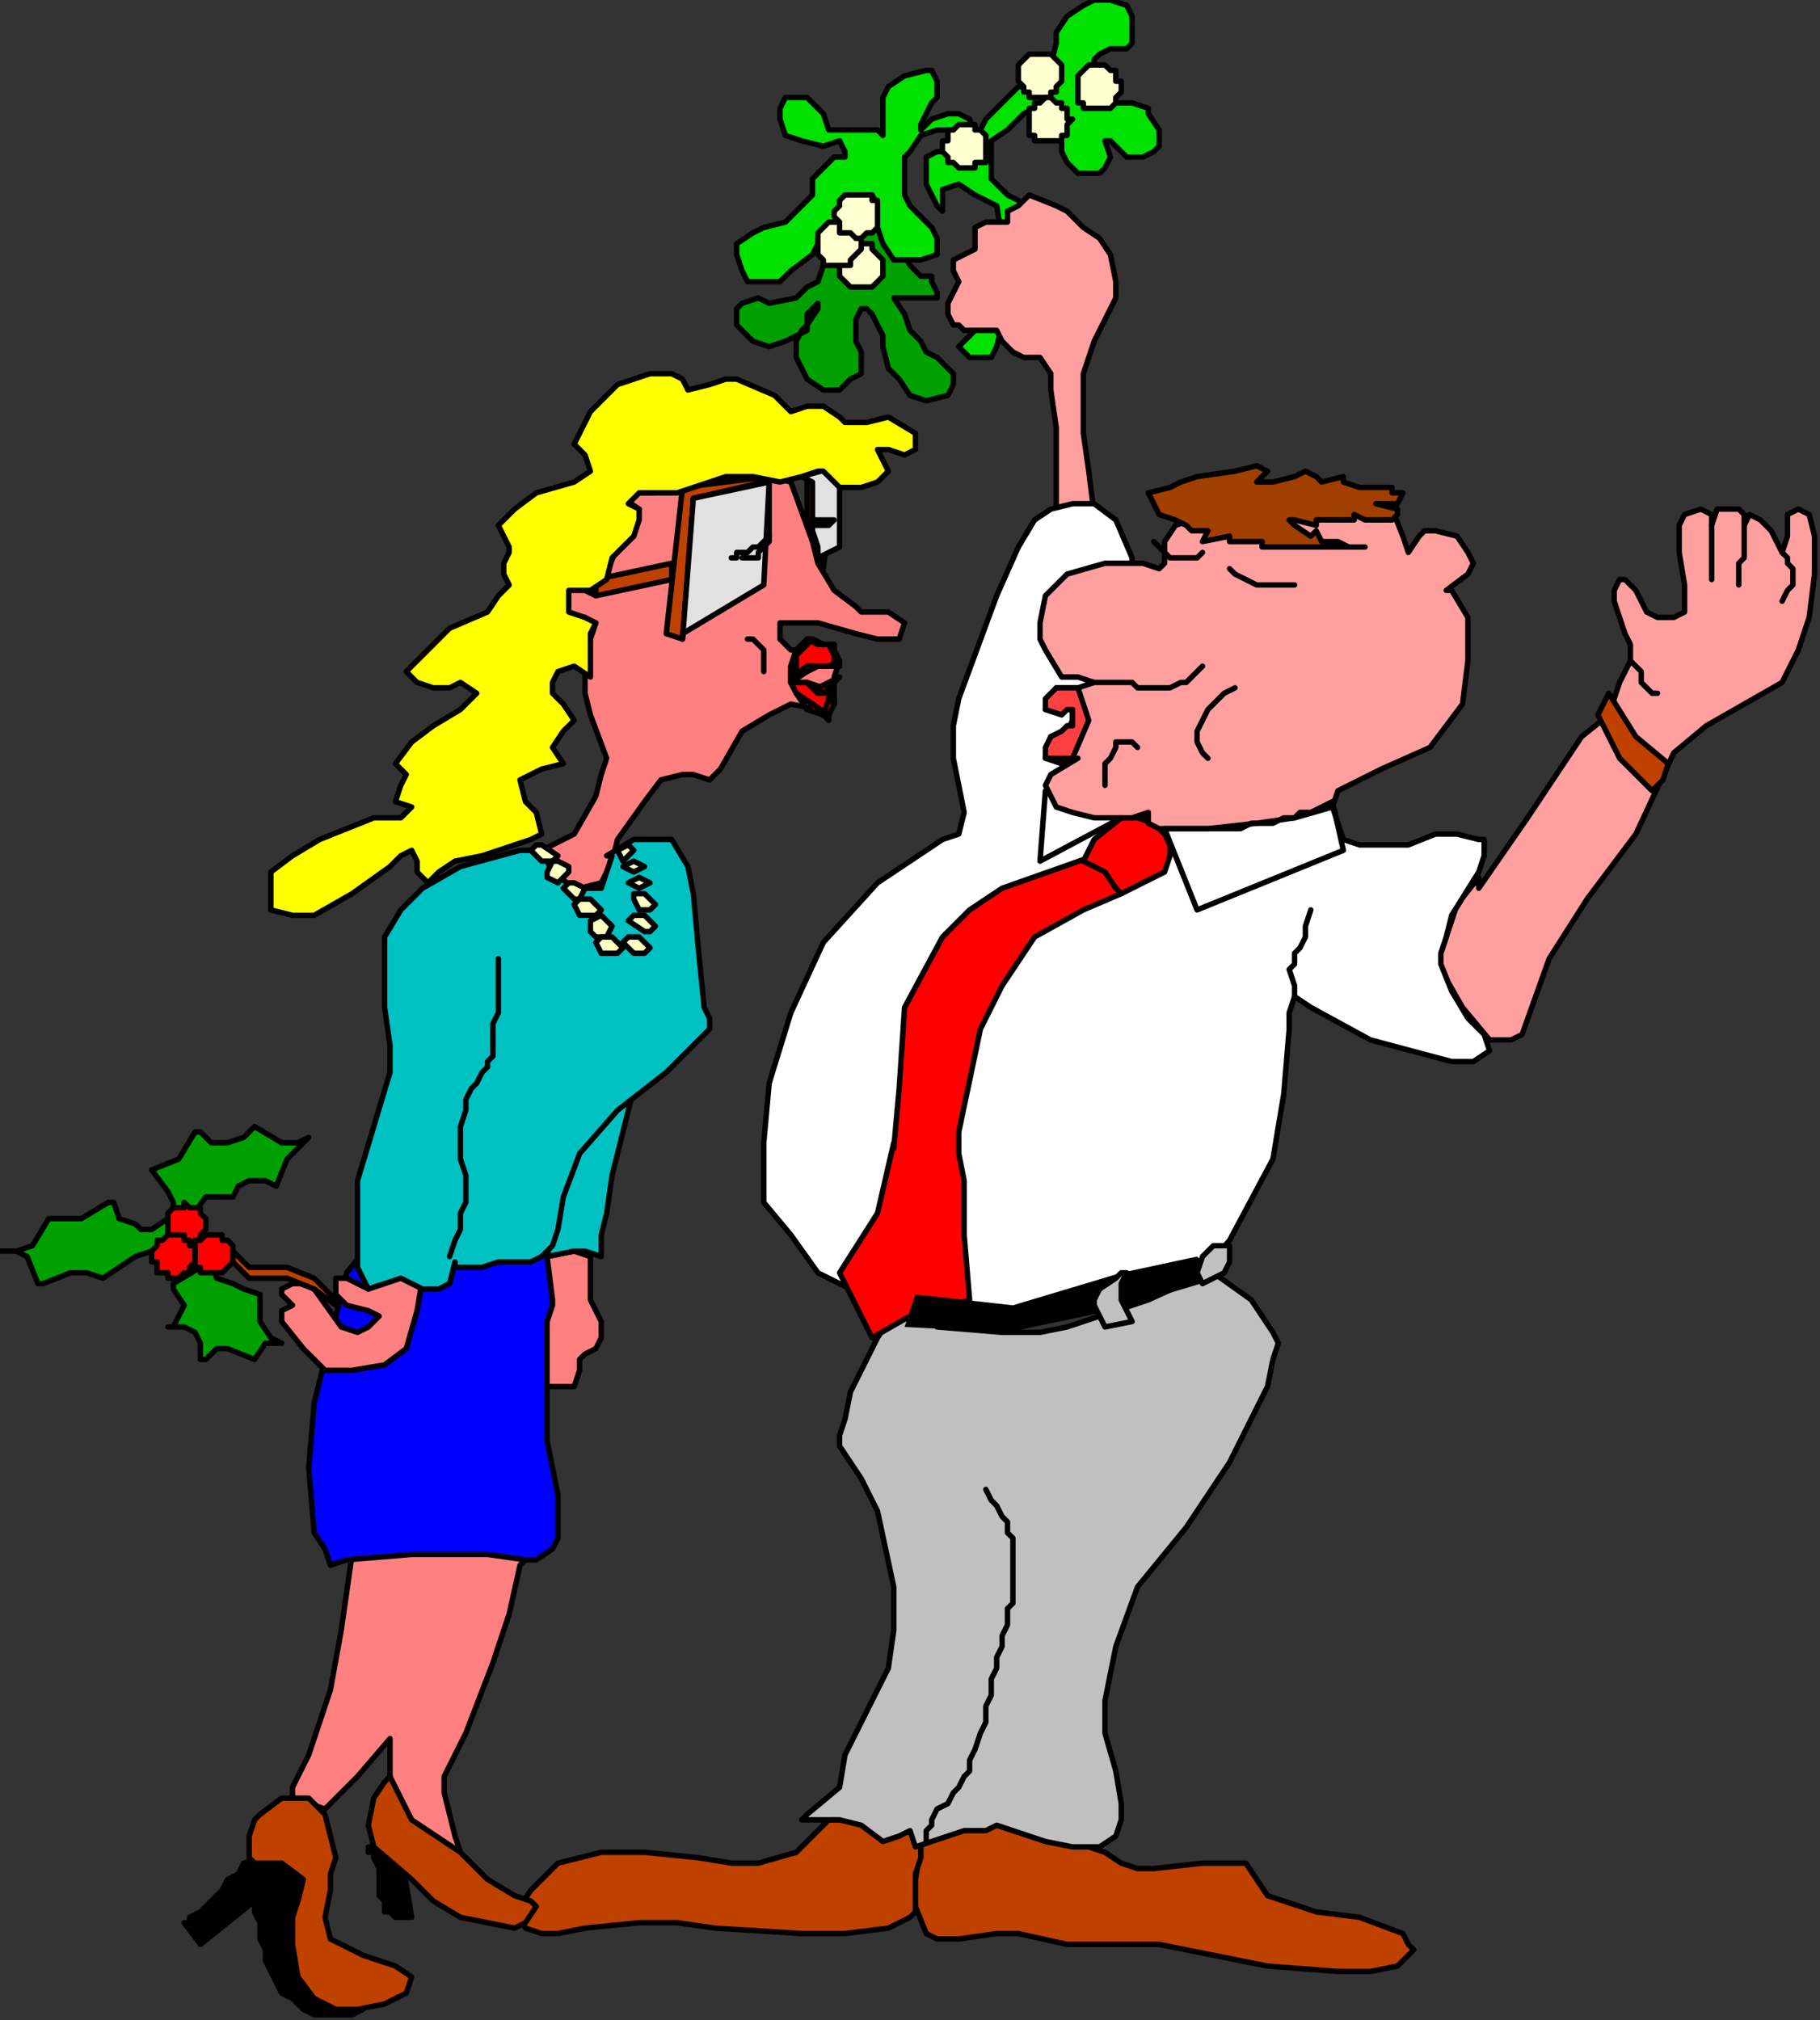<?xml version="1.0" encoding="UTF-8" standalone="no"?>
<svg
   xmlns:dc="http://purl.org/dc/elements/1.1/"
   xmlns:cc="http://creativecommons.org/ns#"
   xmlns:rdf="http://www.w3.org/1999/02/22-rdf-syntax-ns#"
   xmlns:svg="http://www.w3.org/2000/svg"
   xmlns="http://www.w3.org/2000/svg"
   xmlns:sodipodi="http://sodipodi.sourceforge.net/DTD/sodipodi-0.dtd"
   xmlns:inkscape="http://www.inkscape.org/namespaces/inkscape"
   version="1.0"
   width="88.9mm"
   height="98.69mm"
   id="svg377"
   sodipodi:docname="XPEPL025.WMF">
  <rect width="100%" height="100%" fill="#333333" stroke="none"/>
  <sodipodi:namedview
     pagecolor="#ffffff"
     bordercolor="#666666"
     borderopacity="1"
     objecttolerance="10"
     gridtolerance="10"
     guidetolerance="10"
     inkscape:pageopacity="0"
     inkscape:pageshadow="2"
     inkscape:window-width="640"
     inkscape:window-height="480"
     id="namedview379" />
  <defs
     id="defs3">
    <pattern
       id="WMFhbasepattern"
       patternUnits="userSpaceOnUse"
       width="6"
       height="6"
       x="0"
       y="0" />
  </defs>
  <path
     style="fill:#000000;fill-rule:evenodd;fill-opacity:1;stroke:none;"
     d="  M 68,341   L 68,341   L 68,342   L 69,342   L 69,343   L 70,345   L 70,346   L 70,348   L 70,350   L 71,351   L 71,353   L 72,353   L 73,354   L 74,354   L 75,354   L 76,354   L 76,354   L 74,342   L 68,341  z "
     id="path5" />
  <path
     style="fill:none;stroke:#000000;stroke-width:1px;stroke-linecap:round;stroke-linejoin:round;stroke-miterlimit:4;stroke-dasharray:none;stroke-opacity:1;"
     d="  M 68,341   L 68,341   L 68,341   L 68,342   L 69,342   L 69,343   L 70,345   L 70,346   L 70,348   L 70,350   L 70,350   L 71,351   L 71,353   L 72,353   L 73,354   L 74,354   L 75,354   L 76,354   L 76,354   L 74,342   L 68,341  "
     id="path7" />
  <path
     style="fill:#000000;fill-rule:evenodd;fill-opacity:1;stroke:none;"
     d="  M 45,344   L 44,346   L 42,347   L 41,349   L 39,351   L 37,353   L 35,354   L 35,355   L 34,355   L 37,359   L 47,351   L 47,351   L 47,352   L 47,353   L 48,355   L 48,356   L 48,358   L 49,360   L 49,362   L 50,364   L 51,366   L 52,368   L 54,369   L 56,371   L 58,372   L 60,372   L 63,372   L 65,372   L 67,371   L 68,370   L 68,370   L 68,369   L 68,368   L 67,367   L 66,366   L 65,365   L 63,364   L 62,363   L 61,363   L 60,362   L 59,361   L 58,361   L 58,361   L 56,341   L 45,344  z "
     id="path9" />
  <path
     style="fill:none;stroke:#000000;stroke-width:1px;stroke-linecap:round;stroke-linejoin:round;stroke-miterlimit:4;stroke-dasharray:none;stroke-opacity:1;"
     d="  M 45,344   L 45,344   L 44,346   L 42,347   L 41,349   L 39,351   L 37,353   L 35,354   L 35,355   L 34,355   L 37,359   L 47,351   L 47,351   L 47,351   L 47,352   L 47,353   L 48,355   L 48,356   L 48,358   L 49,360   L 49,362   L 50,364   L 51,366   L 52,368   L 54,369   L 56,371   L 58,372   L 60,372   L 63,372   L 63,372   L 65,372   L 67,371   L 68,370   L 68,370   L 68,369   L 68,368   L 67,367   L 66,366   L 65,365   L 63,364   L 62,363   L 61,363   L 60,362   L 59,361   L 58,361   L 58,361   L 56,341   L 45,344  "
     id="path11" />
  <path
     style="fill:#00a000;fill-rule:evenodd;fill-opacity:1;stroke:none;"
     d="  M 166,45   L 168,49   L 170,51   L 172,51   L 172,52   L 173,54   L 173,55   L 171,55   L 169,55   L 167,55   L 165,55   L 167,58   L 168,61   L 170,63   L 171,65   L 173,66   L 175,68   L 176,69   L 176,71   L 175,73   L 171,74   L 168,73   L 166,70   L 164,68   L 163,64   L 163,62   L 162,60   L 161,58   L 160,57   L 159,57   L 158,59   L 158,61   L 158,63   L 159,65   L 159,67   L 159,69   L 157,70   L 155,72   L 152,72   L 149,70   L 147,66   L 147,63   L 148,61   L 149,60   L 151,57   L 151,56   L 150,57   L 149,58   L 149,61   L 147,62   L 145,63   L 142,64   L 139,63   L 137,61   L 136,60   L 136,57   L 137,56   L 140,55   L 142,56   L 147,55   L 149,53   L 151,52   L 152,49   L 153,48   L 153,36   L 161,30   L 162,30   L 166,45  z "
     id="path13" />
  <path
     style="fill:none;stroke:#000000;stroke-width:1px;stroke-linecap:round;stroke-linejoin:round;stroke-miterlimit:4;stroke-dasharray:none;stroke-opacity:1;"
     d="  M 166,45   L 168,49   L 170,51   L 172,51   L 172,52   L 173,54   L 173,55   L 171,55   L 169,55   L 167,55   L 165,55   L 167,58   L 168,61   L 170,63   L 171,65   L 173,66   L 175,68   L 176,69   L 176,71   L 175,73   L 171,74   L 168,73   L 166,70   L 164,68   L 163,64   L 163,62   L 162,60   L 161,58   L 160,57   L 159,57   L 158,59   L 158,61   L 158,63   L 159,65   L 159,67   L 159,69   L 157,70   L 155,72   L 152,72   L 149,70   L 147,66   L 147,63   L 148,61   L 149,60   L 151,57   L 151,56   L 150,57   L 149,58   L 149,61   L 147,62   L 145,63   L 142,64   L 139,63   L 137,61   L 136,60   L 136,57   L 137,56   L 140,55   L 142,56   L 147,55   L 149,53   L 151,52   L 152,49   L 153,48   L 153,36   L 161,30   L 162,30   L 166,45  "
     id="path15" />
  <path
     style="fill:#00e100;fill-rule:evenodd;fill-opacity:1;stroke:none;"
     d="  M 187,56   L 186,56   L 184,64   L 183,66   L 180,66   L 179,66   L 178,65   L 177,64   L 178,63   L 179,62   L 180,61   L 180,60   L 181,58   L 185,44   L 184,38   L 180,36   L 177,34   L 174,35   L 174,39   L 174,39   L 173,38   L 171,34   L 171,31   L 171,29   L 173,28   L 175,28   L 178,29   L 180,30   L 180,28   L 179,26   L 177,24   L 175,24   L 173,24   L 170,25   L 168,28   L 167,29   L 167,33   L 167,36   L 168,38   L 171,41   L 172,42   L 173,44   L 173,45   L 173,47   L 170,48   L 167,48   L 165,48   L 163,45   L 162,42   L 162,39   L 162,38   L 161,36   L 159,36   L 157,38   L 157,41   L 156,43   L 154,43   L 153,43   L 151,44   L 151,45   L 150,47   L 146,50   L 144,52   L 140,52   L 138,52   L 137,50   L 136,47   L 136,45   L 139,43   L 141,42   L 145,41   L 148,38   L 150,36   L 150,34   L 150,33   L 152,31   L 154,29   L 156,29   L 156,28   L 155,26   L 152,27   L 148,26   L 145,25   L 144,22   L 144,20   L 145,18   L 147,18   L 149,18   L 152,21   L 153,24   L 156,24   L 157,24   L 160,24   L 162,24   L 163,25   L 163,21   L 163,18   L 164,16   L 167,14   L 171,13   L 172,13   L 173,15   L 173,16   L 173,18   L 172,19   L 171,21   L 170,23   L 170,24   L 172,22   L 175,21   L 177,21   L 179,22   L 180,25   L 180,26   L 182,22   L 185,19   L 186,18   L 188,16   L 193,16   L 194,12   L 195,8   L 195,6   L 197,3   L 200,1   L 202,0   L 205,0   L 208,1   L 209,3   L 209,6   L 209,8   L 208,9   L 205,9   L 203,10   L 202,11   L 202,12   L 201,14   L 203,18   L 203,19   L 205,19   L 208,19   L 209,19   L 212,20   L 212,21   L 214,24   L 214,26   L 214,27   L 213,28   L 211,29   L 208,29   L 207,28   L 205,26   L 204,26   L 205,29   L 204,31   L 203,32   L 201,32   L 199,32   L 197,30   L 196,28   L 196,26   L 196,24   L 196,22   L 196,21   L 195,19   L 194,19   L 191,20   L 189,21   L 186,24   L 183,26   L 183,29   L 183,33   L 185,35   L 186,36   L 188,37   L 190,40   L 190,42   L 191,45   L 187,56  z "
     id="path17" />
  <path
     style="fill:none;stroke:#000000;stroke-width:1px;stroke-linecap:round;stroke-linejoin:round;stroke-miterlimit:4;stroke-dasharray:none;stroke-opacity:1;"
     d="  M 187,56   L 186,56   L 184,64   L 183,66   L 180,66   L 179,66   L 178,65   L 177,64   L 178,63   L 179,62   L 180,61   L 180,60   L 181,58   L 185,44   L 184,38   L 180,36   L 177,34   L 174,35   L 174,39   L 174,39   L 173,38   L 171,34   L 171,31   L 171,29   L 173,28   L 175,28   L 178,29   L 180,30   L 180,28   L 179,26   L 177,24   L 175,24   L 173,24   L 170,25   L 168,28   L 167,29   L 167,33   L 167,36   L 168,38   L 171,41   L 172,42   L 173,44   L 173,45   L 173,47   L 170,48   L 167,48   L 165,48   L 163,45   L 162,42   L 162,39   L 162,38   L 161,36   L 159,36   L 157,38   L 157,41   L 156,43   L 154,43   L 153,43   L 151,44   L 151,45   L 150,47   L 146,50   L 144,52   L 140,52   L 138,52   L 137,50   L 136,47   L 136,45   L 139,43   L 141,42   L 145,41   L 148,38   L 150,36   L 150,34   L 150,33   L 152,31   L 154,29   L 156,29   L 156,28   L 155,26   L 152,27   L 148,26   L 145,25   L 144,22   L 144,20   L 145,18   L 147,18   L 149,18   L 152,21   L 153,24   L 156,24   L 157,24   L 160,24   L 162,24   L 163,25   L 163,21   L 163,18   L 164,16   L 167,14   L 171,13   L 172,13   L 173,15   L 173,16   L 173,18   L 172,19   L 171,21   L 170,23   L 170,24   L 172,22   L 175,21   L 177,21   L 179,22   L 180,25   L 180,26   L 182,22   L 185,19   L 186,18   L 188,16   L 193,16   L 194,12   L 195,8   L 195,6   L 197,3   L 200,1   L 202,0   L 205,0   L 208,1   L 209,3   L 209,6   L 209,8   L 208,9   L 205,9   L 203,10   L 202,11   L 202,12   L 201,14   L 203,18   L 203,19   L 205,19   L 208,19   L 209,19   L 212,20   L 212,21   L 214,24   L 214,26   L 214,27   L 213,28   L 211,29   L 208,29   L 207,28   L 205,26   L 204,26   L 205,29   L 204,31   L 203,32   L 201,32   L 199,32   L 197,30   L 196,28   L 196,26   L 196,24   L 196,22   L 196,21   L 195,19   L 194,19   L 191,20   L 189,21   L 186,24   L 183,26   L 183,29   L 183,33   L 185,35   L 186,36   L 188,37   L 190,40   L 190,42   L 191,45   L 187,56  "
     id="path19" />
  <path
     style="fill:#ffffd0;fill-rule:evenodd;fill-opacity:1;stroke:none;"
     d="  M 159,45   L 160,45   L 161,45   L 161,46   L 162,47   L 162,47   L 163,48   L 163,48   L 163,49   L 163,50   L 163,51   L 162,52   L 162,52   L 161,53   L 161,53   L 160,53   L 159,53   L 158,53   L 157,53   L 157,53   L 156,52   L 156,52   L 155,51   L 155,50   L 155,49   L 155,48   L 155,48   L 156,47   L 156,47   L 157,46   L 157,45   L 158,45   L 159,45  z "
     id="path21" />
  <path
     style="fill:none;stroke:#000000;stroke-width:1px;stroke-linecap:round;stroke-linejoin:round;stroke-miterlimit:4;stroke-dasharray:none;stroke-opacity:1;"
     d="  M 159,45   L 160,45   L 161,45   L 161,46   L 162,47   L 162,47   L 163,48   L 163,48   L 163,49   L 163,50   L 163,51   L 162,52   L 162,52   L 161,53   L 161,53   L 160,53   L 159,53   L 158,53   L 157,53   L 157,53   L 156,52   L 156,52   L 155,51   L 155,50   L 155,49   L 155,48   L 155,48   L 156,47   L 156,47   L 157,46   L 157,45   L 158,45   L 159,45  "
     id="path23" />
  <path
     style="fill:#ffffd0;fill-rule:evenodd;fill-opacity:1;stroke:none;"
     d="  M 155,41   L 155,41   L 156,41   L 157,42   L 157,42   L 158,43   L 158,44   L 159,44   L 159,45   L 159,46   L 158,47   L 158,47   L 157,48   L 157,49   L 156,49   L 155,49   L 155,49   L 154,49   L 153,49   L 152,49   L 152,48   L 151,47   L 151,47   L 151,46   L 151,45   L 151,44   L 151,44   L 151,43   L 152,42   L 152,42   L 153,41   L 154,41   L 155,41  z "
     id="path25" />
  <path
     style="fill:none;stroke:#000000;stroke-width:1px;stroke-linecap:round;stroke-linejoin:round;stroke-miterlimit:4;stroke-dasharray:none;stroke-opacity:1;"
     d="  M 155,41   L 155,41   L 156,41   L 157,42   L 157,42   L 158,43   L 158,44   L 159,44   L 159,45   L 159,46   L 158,47   L 158,47   L 157,48   L 157,49   L 156,49   L 155,49   L 155,49   L 154,49   L 153,49   L 152,49   L 152,48   L 151,47   L 151,47   L 151,46   L 151,45   L 151,44   L 151,44   L 151,43   L 152,42   L 152,42   L 153,41   L 154,41   L 155,41  "
     id="path27" />
  <path
     style="fill:#ffffd0;fill-rule:evenodd;fill-opacity:1;stroke:none;"
     d="  M 158,36   L 159,36   L 160,36   L 161,36   L 161,37   L 162,37   L 162,38   L 162,39   L 162,40   L 162,40   L 162,41   L 162,42   L 161,43   L 161,43   L 160,43   L 159,44   L 158,44   L 158,44   L 157,43   L 156,43   L 155,43   L 155,42   L 155,41   L 154,40   L 154,40   L 154,39   L 155,38   L 155,37   L 155,37   L 156,36   L 157,36   L 158,36   L 158,36  z "
     id="path29" />
  <path
     style="fill:none;stroke:#000000;stroke-width:1px;stroke-linecap:round;stroke-linejoin:round;stroke-miterlimit:4;stroke-dasharray:none;stroke-opacity:1;"
     d="  M 158,36   L 159,36   L 160,36   L 161,36   L 161,37   L 162,37   L 162,38   L 162,39   L 162,40   L 162,40   L 162,41   L 162,42   L 161,43   L 161,43   L 160,43   L 159,44   L 158,44   L 158,44   L 157,43   L 156,43   L 155,43   L 155,42   L 155,41   L 154,40   L 154,40   L 154,39   L 155,38   L 155,37   L 155,37   L 156,36   L 157,36   L 158,36   L 158,36  "
     id="path31" />
  <path
     style="fill:#ffffd0;fill-rule:evenodd;fill-opacity:1;stroke:none;"
     d="  M 192,10   L 193,10   L 194,10   L 194,10   L 195,11   L 195,11   L 196,12   L 196,13   L 196,14   L 196,15   L 196,15   L 195,16   L 195,17   L 194,17   L 194,18   L 193,18   L 192,18   L 191,18   L 190,18   L 190,17   L 189,17   L 189,16   L 188,15   L 188,15   L 188,14   L 188,13   L 188,12   L 189,11   L 189,11   L 190,10   L 190,10   L 191,10   L 192,10  z "
     id="path33" />
  <path
     style="fill:none;stroke:#000000;stroke-width:1px;stroke-linecap:round;stroke-linejoin:round;stroke-miterlimit:4;stroke-dasharray:none;stroke-opacity:1;"
     d="  M 192,10   L 193,10   L 194,10   L 194,10   L 195,11   L 195,11   L 196,12   L 196,13   L 196,14   L 196,15   L 196,15   L 195,16   L 195,17   L 194,17   L 194,18   L 193,18   L 192,18   L 191,18   L 190,18   L 190,17   L 189,17   L 189,16   L 188,15   L 188,15   L 188,14   L 188,13   L 188,12   L 189,11   L 189,11   L 190,10   L 190,10   L 191,10   L 192,10  "
     id="path35" />
  <path
     style="fill:#ffffd0;fill-rule:evenodd;fill-opacity:1;stroke:none;"
     d="  M 203,12   L 203,12   L 204,12   L 205,13   L 206,13   L 206,14   L 206,15   L 207,15   L 207,16   L 207,17   L 206,18   L 206,19   L 206,19   L 205,20   L 204,20   L 203,20   L 203,20   L 202,20   L 201,20   L 200,20   L 200,19   L 199,19   L 199,18   L 199,17   L 199,16   L 199,15   L 199,15   L 199,14   L 200,13   L 200,13   L 201,12   L 202,12   L 203,12  z "
     id="path37" />
  <path
     style="fill:none;stroke:#000000;stroke-width:1px;stroke-linecap:round;stroke-linejoin:round;stroke-miterlimit:4;stroke-dasharray:none;stroke-opacity:1;"
     d="  M 203,12   L 203,12   L 204,12   L 205,13   L 206,13   L 206,14   L 206,15   L 207,15   L 207,16   L 207,17   L 206,18   L 206,19   L 206,19   L 205,20   L 204,20   L 203,20   L 203,20   L 202,20   L 201,20   L 200,20   L 200,19   L 199,19   L 199,18   L 199,17   L 199,16   L 199,15   L 199,15   L 199,14   L 200,13   L 200,13   L 201,12   L 202,12   L 203,12  "
     id="path39" />
  <path
     style="fill:#ffffd0;fill-rule:evenodd;fill-opacity:1;stroke:none;"
     d="  M 194,18   L 194,18   L 195,19   L 196,19   L 196,20   L 197,20   L 197,21   L 197,22   L 198,22   L 197,23   L 197,24   L 197,25   L 196,25   L 196,26   L 195,26   L 194,26   L 194,26   L 193,26   L 192,26   L 191,26   L 191,25   L 190,25   L 190,24   L 190,23   L 190,22   L 190,22   L 190,21   L 190,20   L 191,20   L 191,19   L 192,19   L 193,18   L 194,18  z "
     id="path41" />
  <path
     style="fill:none;stroke:#000000;stroke-width:1px;stroke-linecap:round;stroke-linejoin:round;stroke-miterlimit:4;stroke-dasharray:none;stroke-opacity:1;"
     d="  M 194,18   L 194,18   L 195,19   L 196,19   L 196,20   L 197,20   L 197,21   L 197,22   L 198,22   L 197,23   L 197,24   L 197,25   L 196,25   L 196,26   L 195,26   L 194,26   L 194,26   L 193,26   L 192,26   L 191,26   L 191,25   L 190,25   L 190,24   L 190,23   L 190,22   L 190,22   L 190,21   L 190,20   L 191,20   L 191,19   L 192,19   L 193,18   L 194,18  "
     id="path43" />
  <path
     style="fill:#ffffd0;fill-rule:evenodd;fill-opacity:1;stroke:none;"
     d="  M 178,23   L 179,23   L 180,23   L 180,24   L 181,24   L 182,25   L 182,26   L 182,26   L 182,27   L 182,28   L 182,29   L 182,30   L 181,30   L 180,30   L 180,31   L 179,31   L 178,31   L 178,31   L 177,31   L 176,30   L 175,30   L 175,30   L 175,29   L 174,28   L 174,27   L 174,26   L 175,26   L 175,25   L 175,24   L 176,24   L 177,23   L 178,23   L 178,23  z "
     id="path45" />
  <path
     style="fill:none;stroke:#000000;stroke-width:1px;stroke-linecap:round;stroke-linejoin:round;stroke-miterlimit:4;stroke-dasharray:none;stroke-opacity:1;"
     d="  M 178,23   L 179,23   L 180,23   L 180,24   L 181,24   L 182,25   L 182,26   L 182,26   L 182,27   L 182,28   L 182,29   L 182,30   L 181,30   L 180,30   L 180,31   L 179,31   L 178,31   L 178,31   L 177,31   L 176,30   L 175,30   L 175,30   L 175,29   L 174,28   L 174,27   L 174,26   L 175,26   L 175,25   L 175,24   L 176,24   L 177,23   L 178,23   L 178,23  "
     id="path47" />
  <path
     style="fill:#ff9f9f;fill-rule:evenodd;fill-opacity:1;stroke:none;"
     d="  M 184,61   L 185,63   L 187,65   L 189,66   L 191,66   L 192,66   L 194,69   L 194,72   L 195,79   L 195,89   L 195,95   L 202,95   L 201,87   L 200,80   L 200,74   L 200,69   L 202,63   L 204,59   L 206,55   L 206,52   L 205,47   L 203,44   L 200,42   L 197,39   L 195,38   L 190,36   L 188,38   L 186,39   L 186,41   L 185,41   L 182,41   L 180,42   L 180,44   L 180,46   L 178,47   L 176,48   L 176,50   L 177,52   L 177,52   L 176,54   L 175,56   L 175,58   L 176,60   L 177,60   L 178,61   L 180,61   L 184,61  z "
     id="path49" />
  <path
     style="fill:none;stroke:#000000;stroke-width:1px;stroke-linecap:round;stroke-linejoin:round;stroke-miterlimit:4;stroke-dasharray:none;stroke-opacity:1;"
     d="  M 184,61   L 185,63   L 187,65   L 189,66   L 191,66   L 192,66   L 194,69   L 194,72   L 195,79   L 195,89   L 195,95   L 202,95   L 201,87   L 200,80   L 200,74   L 200,69   L 202,63   L 204,59   L 206,55   L 206,52   L 205,47   L 203,44   L 200,42   L 197,39   L 195,38   L 190,36   L 188,38   L 186,39   L 186,41   L 185,41   L 182,41   L 180,42   L 180,44   L 180,46   L 178,47   L 176,48   L 176,50   L 177,52   L 177,52   L 176,54   L 175,56   L 175,58   L 176,60   L 177,60   L 178,61   L 180,61   L 184,61  "
     id="path51" />
  <path
     style="fill:#ff8080;fill-rule:evenodd;fill-opacity:1;stroke:none;"
     d="  M 109,232   L 109,234   L 109,237   L 109,240   L 111,244   L 111,247   L 110,249   L 108,250   L 107,251   L 107,253   L 106,256   L 101,256   L 100,252   L 99,242   L 100,236   L 101,232   L 106,231   L 109,232  z "
     id="path53" />
  <path
     style="fill:none;stroke:#000000;stroke-width:1px;stroke-linecap:round;stroke-linejoin:round;stroke-miterlimit:4;stroke-dasharray:none;stroke-opacity:1;"
     d="  M 109,232   L 109,234   L 109,237   L 109,240   L 111,244   L 111,247   L 110,249   L 108,250   L 107,251   L 107,253   L 106,256   L 101,256   L 100,252   L 99,242   L 100,236   L 101,232   L 106,231   L 109,232  "
     id="path55" />
  <path
     style="fill:#ff9f9f;fill-rule:evenodd;fill-opacity:1;stroke:none;"
     d="  M 273,164   L 282,151   L 292,136   L 297,132   L 299,126   L 301,122   L 301,119   L 300,117   L 298,111   L 298,109   L 299,107   L 300,107   L 302,109   L 304,113   L 306,114   L 309,114   L 311,113   L 311,110   L 311,108   L 310,102   L 310,99   L 310,97   L 311,95   L 314,94   L 316,95   L 316,97   L 317,94   L 319,94   L 321,94   L 322,95   L 322,97   L 323,95   L 325,96   L 327,98   L 329,102   L 330,99   L 330,95   L 332,94   L 334,95   L 335,99   L 335,102   L 335,104   L 335,106   L 334,114   L 332,120   L 329,126   L 322,130   L 315,134   L 309,139   L 302,154   L 293,166   L 286,177   L 281,191   L 279,192   L 275,192   L 270,186   L 266,179   L 266,176   L 267,173   L 269,167   L 273,162   L 273,164  z "
     id="path57" />
  <path
     style="fill:none;stroke:#000000;stroke-width:1px;stroke-linecap:round;stroke-linejoin:round;stroke-miterlimit:4;stroke-dasharray:none;stroke-opacity:1;"
     d="  M 273,164   L 282,151   L 292,136   L 297,132   L 299,126   L 301,122   L 301,119   L 300,117   L 298,111   L 298,109   L 299,107   L 300,107   L 302,109   L 304,113   L 306,114   L 309,114   L 311,113   L 311,110   L 311,108   L 310,102   L 310,99   L 310,97   L 311,95   L 314,94   L 316,95   L 316,97   L 317,94   L 319,94   L 321,94   L 322,95   L 322,97   L 323,95   L 325,96   L 327,98   L 329,102   L 330,99   L 330,95   L 332,94   L 334,95   L 335,99   L 335,102   L 335,104   L 335,106   L 334,114   L 332,120   L 329,126   L 322,130   L 315,134   L 309,139   L 302,154   L 293,166   L 286,177   L 281,191   L 279,192   L 275,192   L 270,186   L 266,179   L 266,176   L 267,173   L 269,167   L 273,162   L 273,164  "
     id="path59" />
  <path
     style="fill:#bf4100;fill-rule:evenodd;fill-opacity:1;stroke:none;"
     d="  M 305,146   L 299,140   L 295,132   L 297,128   L 302,136   L 308,141   L 307,144   L 305,146  z "
     id="path61" />
  <path
     style="fill:none;stroke:#000000;stroke-width:1px;stroke-linecap:round;stroke-linejoin:round;stroke-miterlimit:4;stroke-dasharray:none;stroke-opacity:1;"
     d="  M 305,146   L 299,140   L 295,132   L 297,128   L 302,136   L 308,141   L 307,144   L 305,146  "
     id="path63" />
  <path
     style="fill:#ffffff;fill-rule:evenodd;fill-opacity:1;stroke:none;"
     d="  M 221,236   L 227,229   L 235,214   L 237,202   L 238,190   L 238,187   L 239,184   L 242,186   L 253,192   L 268,196   L 272,196   L 275,194   L 274,191   L 271,188   L 268,183   L 266,178   L 266,176   L 267,173   L 268,169   L 273,161   L 274,158   L 274,156   L 274,155   L 273,155   L 274,155   L 273,155   L 269,154   L 265,154   L 260,156   L 258,156   L 256,156   L 251,156   L 248,155   L 246,149   L 246,149   L 246,149   L 220,152   L 215,152   L 211,152   L 212,151   L 209,150   L 207,150   L 205,146   L 204,143   L 204,140   L 206,127   L 209,114   L 209,108   L 209,105   L 209,103   L 206,96   L 202,93   L 200,93   L 198,93   L 194,94   L 191,96   L 188,101   L 184,110   L 177,129   L 176,134   L 176,137   L 176,140   L 178,150   L 177,154   L 174,155   L 162,163   L 152,174   L 146,187   L 142,200   L 141,211   L 141,214   L 141,215   L 141,217   L 141,222   L 146,228   L 151,235   L 165,242   L 178,244   L 185,243   L 194,243   L 209,240   L 221,236  z "
     id="path65" />
  <path
     style="fill:none;stroke:#000000;stroke-width:1px;stroke-linecap:round;stroke-linejoin:round;stroke-miterlimit:4;stroke-dasharray:none;stroke-opacity:1;"
     d="  M 221,236   L 227,229   L 235,214   L 237,202   L 238,190   L 238,187   L 239,184   L 242,186   L 253,192   L 268,196   L 272,196   L 275,194   L 274,191   L 271,188   L 268,183   L 266,178   L 266,176   L 267,173   L 268,169   L 273,161   L 274,158   L 274,156   L 274,155   L 273,155   L 274,155   L 273,155   L 269,154   L 265,154   L 260,156   L 258,156   L 256,156   L 251,156   L 248,155   L 246,149   L 246,149   L 246,149   L 220,152   L 215,152   L 211,152   L 212,151   L 209,150   L 207,150   L 205,146   L 204,143   L 204,140   L 206,127   L 209,114   L 209,108   L 209,105   L 209,103   L 206,96   L 202,93   L 200,93   L 198,93   L 194,94   L 191,96   L 188,101   L 184,110   L 177,129   L 176,134   L 176,137   L 176,140   L 178,150   L 177,154   L 174,155   L 162,163   L 152,174   L 146,187   L 142,200   L 141,211   L 141,214   L 141,215   L 141,217   L 141,222   L 146,228   L 151,235   L 165,242   L 178,244   L 185,243   L 194,243   L 209,240   L 221,236  "
     id="path67" />
  <path
     style="fill:#ff8080;fill-rule:evenodd;fill-opacity:1;stroke:none;"
     d="  M 114,155   L 119,148   L 122,144   L 126,143   L 128,143   L 131,144   L 133,142   L 137,135   L 142,132   L 146,130   L 151,131   L 152,132   L 154,130   L 154,128   L 154,125   L 154,125   L 155,122   L 154,120   L 152,119   L 150,118   L 149,120   L 146,120   L 144,118   L 144,115   L 148,115   L 150,115   L 151,115   L 158,117   L 162,118   L 166,118   L 167,115   L 164,113   L 162,113   L 159,113   L 158,112   L 154,109   L 151,104   L 150,100   L 146,89   L 142,88   L 140,88   L 137,88   L 132,89   L 121,91   L 118,91   L 115,92   L 118,94   L 117,99   L 114,101   L 111,108   L 110,110   L 108,109   L 105,108   L 104,111   L 105,115   L 106,114   L 108,114   L 109,115   L 110,115   L 109,118   L 108,123   L 108,125   L 108,128   L 109,132   L 112,140   L 111,143   L 110,147   L 106,154   L 100,157   L 103,164   L 107,164   L 111,163   L 113,159   L 114,155  z "
     id="path69" />
  <path
     style="fill:none;stroke:#000000;stroke-width:1px;stroke-linecap:round;stroke-linejoin:round;stroke-miterlimit:4;stroke-dasharray:none;stroke-opacity:1;"
     d="  M 114,155   L 119,148   L 122,144   L 126,143   L 128,143   L 131,144   L 133,142   L 137,135   L 142,132   L 146,130   L 151,131   L 152,132   L 154,130   L 154,128   L 154,125   L 154,125   L 155,122   L 154,120   L 152,119   L 150,118   L 149,120   L 146,120   L 144,118   L 144,115   L 148,115   L 150,115   L 151,115   L 158,117   L 162,118   L 166,118   L 167,115   L 164,113   L 162,113   L 159,113   L 158,112   L 154,109   L 151,104   L 150,100   L 146,89   L 142,88   L 140,88   L 137,88   L 132,89   L 121,91   L 118,91   L 115,92   L 118,94   L 117,99   L 114,101   L 111,108   L 110,110   L 108,109   L 105,108   L 104,111   L 105,115   L 106,114   L 108,114   L 109,115   L 110,115   L 109,118   L 108,123   L 108,125   L 108,128   L 109,132   L 112,140   L 111,143   L 110,147   L 106,154   L 100,157   L 103,164   L 107,164   L 111,163   L 113,159   L 114,155  "
     id="path71" />
  <path
     style="fill:#ff0000;fill-rule:evenodd;fill-opacity:1;stroke:none;"
     d="  M 153,127   L 154,129   L 152,132   L 150,130   L 147,128   L 146,126   L 149,126   L 151,128   L 154,126   L 153,127  z "
     id="path73" />
  <path
     style="fill:none;stroke:#000000;stroke-width:1px;stroke-linecap:round;stroke-linejoin:round;stroke-miterlimit:4;stroke-dasharray:none;stroke-opacity:1;"
     d="  M 153,127   L 154,129   L 152,132   L 150,130   L 147,128   L 146,126   L 149,126   L 151,128   L 154,126   L 153,127  "
     id="path75" />
  <path
     style="fill:#ff0000;fill-rule:evenodd;fill-opacity:1;stroke:none;"
     d="  M 154,130   L 154,129   L 153,127   L 153,127   L 153,129   L 153,129   L 154,130   L 154,129   L 154,130  z "
     id="path77" />
  <path
     style="fill:none;stroke:#000000;stroke-width:1px;stroke-linecap:round;stroke-linejoin:round;stroke-miterlimit:4;stroke-dasharray:none;stroke-opacity:1;"
     d="  M 154,130   L 154,129   L 153,127   L 153,127   L 153,129   L 153,129   L 154,130   L 154,129   L 154,130  "
     id="path79" />
  <path
     style="fill:#ff0000;fill-rule:evenodd;fill-opacity:1;stroke:none;"
     d="  M 152,132   L 153,132   L 154,130   L 153,129   L 152,132   L 153,132   L 152,132   L 153,133   L 153,132   L 152,132  z "
     id="path81" />
  <path
     style="fill:none;stroke:#000000;stroke-width:1px;stroke-linecap:round;stroke-linejoin:round;stroke-miterlimit:4;stroke-dasharray:none;stroke-opacity:1;"
     d="  M 152,132   L 153,132   L 154,130   L 153,129   L 152,132   L 153,132   L 152,132   L 153,133   L 153,132   L 152,132  "
     id="path83" />
  <path
     style="fill:#ff0000;fill-rule:evenodd;fill-opacity:1;stroke:none;"
     d="  M 149,131   L 149,131   L 152,132   L 153,132   L 150,130   L 150,130   L 149,131   L 149,131   L 149,131   L 149,131  z "
     id="path85" />
  <path
     style="fill:none;stroke:#000000;stroke-width:1px;stroke-linecap:round;stroke-linejoin:round;stroke-miterlimit:4;stroke-dasharray:none;stroke-opacity:1;"
     d="  M 149,131   L 149,131   L 152,132   L 153,132   L 150,130   L 150,130   L 149,131   L 149,131   L 149,131   L 149,131  "
     id="path87" />
  <path
     style="fill:#ff0000;fill-rule:evenodd;fill-opacity:1;stroke:none;"
     d="  M 147,128   L 147,128   L 149,131   L 150,130   L 147,128   L 147,128   L 147,128   L 147,128   L 147,128   L 147,128  z "
     id="path89" />
  <path
     style="fill:none;stroke:#000000;stroke-width:1px;stroke-linecap:round;stroke-linejoin:round;stroke-miterlimit:4;stroke-dasharray:none;stroke-opacity:1;"
     d="  M 147,128   L 147,128   L 149,131   L 150,130   L 147,128   L 147,128   L 147,128   L 147,128   L 147,128   L 147,128  "
     id="path91" />
  <path
     style="fill:#ff0000;fill-rule:evenodd;fill-opacity:1;stroke:none;"
     d="  M 146,126   L 146,126   L 147,128   L 147,128   L 146,126   L 146,126   L 146,126   L 146,126   L 146,126   L 146,126  z "
     id="path93" />
  <path
     style="fill:none;stroke:#000000;stroke-width:1px;stroke-linecap:round;stroke-linejoin:round;stroke-miterlimit:4;stroke-dasharray:none;stroke-opacity:1;"
     d="  M 146,126   L 146,126   L 147,128   L 147,128   L 146,126   L 146,126   L 146,126   L 146,126   L 146,126   L 146,126  "
     id="path95" />
  <path
     style="fill:#ff0000;fill-rule:evenodd;fill-opacity:1;stroke:none;"
     d="  M 149,126   L 149,126   L 146,126   L 146,126   L 149,126   L 149,126   L 149,126   L 149,126   L 149,126   L 149,126  z "
     id="path97" />
  <path
     style="fill:none;stroke:#000000;stroke-width:1px;stroke-linecap:round;stroke-linejoin:round;stroke-miterlimit:4;stroke-dasharray:none;stroke-opacity:1;"
     d="  M 149,126   L 149,126   L 146,126   L 146,126   L 149,126   L 149,126   L 149,126   L 149,126   L 149,126   L 149,126  "
     id="path99" />
  <path
     style="fill:#ff0000;fill-rule:evenodd;fill-opacity:1;stroke:none;"
     d="  M 151,127   L 152,127   L 149,126   L 149,126   L 151,128   L 152,128   L 151,128   L 151,128   L 152,128   L 151,127  z "
     id="path101" />
  <path
     style="fill:none;stroke:#000000;stroke-width:1px;stroke-linecap:round;stroke-linejoin:round;stroke-miterlimit:4;stroke-dasharray:none;stroke-opacity:1;"
     d="  M 151,127   L 152,127   L 149,126   L 149,126   L 151,128   L 152,128   L 151,128   L 151,128   L 152,128   L 151,127  "
     id="path103" />
  <path
     style="fill:#ff0000;fill-rule:evenodd;fill-opacity:1;stroke:none;"
     d="  M 154,126   L 153,126   L 151,127   L 152,128   L 154,126   L 153,126   L 154,126   L 155,125   L 153,126   L 154,126  z "
     id="path105" />
  <path
     style="fill:none;stroke:#000000;stroke-width:1px;stroke-linecap:round;stroke-linejoin:round;stroke-miterlimit:4;stroke-dasharray:none;stroke-opacity:1;"
     d="  M 154,126   L 153,126   L 151,127   L 152,128   L 154,126   L 153,126   L 154,126   L 155,125   L 153,126   L 154,126  "
     id="path107" />
  <path
     style="fill:#ff0000;fill-rule:evenodd;fill-opacity:1;stroke:none;"
     d="  M 153,127   L 153,127   L 154,126   L 153,126   L 153,127   L 153,127   L 153,127   L 153,127   L 153,127   L 153,127  z "
     id="path109" />
  <path
     style="fill:none;stroke:#000000;stroke-width:1px;stroke-linecap:round;stroke-linejoin:round;stroke-miterlimit:4;stroke-dasharray:none;stroke-opacity:1;"
     d="  M 153,127   L 153,127   L 154,126   L 153,126   L 153,127   L 153,127   L 153,127   L 153,127   L 153,127   L 153,127  "
     id="path111" />
  <path
     style="fill:#ff0000;fill-rule:evenodd;fill-opacity:1;stroke:none;"
     d="  M 155,123   L 153,123   L 151,123   L 149,123   L 146,126   L 146,123   L 147,120   L 150,118   L 152,119   L 152,119   L 154,119   L 154,121   L 155,123  z "
     id="path113" />
  <path
     style="fill:none;stroke:#000000;stroke-width:1px;stroke-linecap:round;stroke-linejoin:round;stroke-miterlimit:4;stroke-dasharray:none;stroke-opacity:1;"
     d="  M 155,123   L 153,123   L 151,123   L 149,123   L 146,126   L 146,123   L 147,120   L 150,118   L 152,119   L 152,119   L 154,119   L 154,121   L 155,123  "
     id="path115" />
  <path
     style="fill:#ff0000;fill-rule:evenodd;fill-opacity:1;stroke:none;"
     d="  M 153,123   L 153,123   L 155,123   L 155,122   L 153,123   L 153,123   L 153,123   L 153,123   L 153,123  z "
     id="path117" />
  <path
     style="fill:none;stroke:#000000;stroke-width:1px;stroke-linecap:round;stroke-linejoin:round;stroke-miterlimit:4;stroke-dasharray:none;stroke-opacity:1;"
     d="  M 153,123   L 153,123   L 155,123   L 155,122   L 153,123   L 153,123   L 153,123   L 153,123   L 153,123  "
     id="path119" />
  <path
     style="fill:#ff0000;fill-rule:evenodd;fill-opacity:1;stroke:none;"
     d="  M 151,123   L 151,123   L 153,123   L 153,123   L 151,123   L 151,123   L 151,123   L 151,123   L 151,123  z "
     id="path121" />
  <path
     style="fill:none;stroke:#000000;stroke-width:1px;stroke-linecap:round;stroke-linejoin:round;stroke-miterlimit:4;stroke-dasharray:none;stroke-opacity:1;"
     d="  M 151,123   L 151,123   L 153,123   L 153,123   L 151,123   L 151,123   L 151,123   L 151,123   L 151,123  "
     id="path123" />
  <path
     style="fill:#ff0000;fill-rule:evenodd;fill-opacity:1;stroke:none;"
     d="  M 149,124   L 149,124   L 151,123   L 151,123   L 149,123   L 149,123   L 149,123   L 149,123   L 149,124  z "
     id="path125" />
  <path
     style="fill:none;stroke:#000000;stroke-width:1px;stroke-linecap:round;stroke-linejoin:round;stroke-miterlimit:4;stroke-dasharray:none;stroke-opacity:1;"
     d="  M 149,124   L 149,124   L 151,123   L 151,123   L 149,123   L 149,123   L 149,123   L 149,123   L 149,124  "
     id="path127" />
  <path
     style="fill:#ff0000;fill-rule:evenodd;fill-opacity:1;stroke:none;"
     d="  M 146,126   L 146,126   L 149,124   L 149,123   L 146,125   L 146,126   L 146,126   L 146,126   L 146,126   L 146,126  z "
     id="path129" />
  <path
     style="fill:none;stroke:#000000;stroke-width:1px;stroke-linecap:round;stroke-linejoin:round;stroke-miterlimit:4;stroke-dasharray:none;stroke-opacity:1;"
     d="  M 146,126   L 146,126   L 149,124   L 149,123   L 146,125   L 146,126   L 146,126   L 146,126   L 146,126   L 146,126  "
     id="path131" />
  <path
     style="fill:#ff0000;fill-rule:evenodd;fill-opacity:1;stroke:none;"
     d="  M 146,123   L 146,123   L 146,126   L 146,126   L 147,123   L 147,123   L 146,123   L 146,123   L 146,123   L 146,123  z "
     id="path133" />
  <path
     style="fill:none;stroke:#000000;stroke-width:1px;stroke-linecap:round;stroke-linejoin:round;stroke-miterlimit:4;stroke-dasharray:none;stroke-opacity:1;"
     d="  M 146,123   L 146,123   L 146,126   L 146,126   L 147,123   L 147,123   L 146,123   L 146,123   L 146,123   L 146,123  "
     id="path135" />
  <path
     style="fill:#ff0000;fill-rule:evenodd;fill-opacity:1;stroke:none;"
     d="  M 147,120   L 147,120   L 146,123   L 147,123   L 147,121   L 147,121   L 147,120   L 147,120   L 147,120   L 147,120  z "
     id="path137" />
  <path
     style="fill:none;stroke:#000000;stroke-width:1px;stroke-linecap:round;stroke-linejoin:round;stroke-miterlimit:4;stroke-dasharray:none;stroke-opacity:1;"
     d="  M 147,120   L 147,120   L 146,123   L 147,123   L 147,121   L 147,121   L 147,120   L 147,120   L 147,120   L 147,120  "
     id="path139" />
  <path
     style="fill:#ff0000;fill-rule:evenodd;fill-opacity:1;stroke:none;"
     d="  M 150,118   L 149,118   L 147,120   L 147,121   L 150,118   L 149,118   L 150,118   L 150,118   L 149,118   L 150,118  z "
     id="path141" />
  <path
     style="fill:none;stroke:#000000;stroke-width:1px;stroke-linecap:round;stroke-linejoin:round;stroke-miterlimit:4;stroke-dasharray:none;stroke-opacity:1;"
     d="  M 150,118   L 149,118   L 147,120   L 147,121   L 150,118   L 149,118   L 150,118   L 150,118   L 149,118   L 150,118  "
     id="path143" />
  <path
     style="fill:#ff0000;fill-rule:evenodd;fill-opacity:1;stroke:none;"
     d="  M 152,119   L 152,119   L 150,118   L 149,118   L 151,119   L 152,119   L 151,119   L 152,119   L 152,119   L 152,119  z "
     id="path145" />
  <path
     style="fill:none;stroke:#000000;stroke-width:1px;stroke-linecap:round;stroke-linejoin:round;stroke-miterlimit:4;stroke-dasharray:none;stroke-opacity:1;"
     d="  M 152,119   L 152,119   L 150,118   L 149,118   L 151,119   L 152,119   L 151,119   L 152,119   L 152,119   L 152,119  "
     id="path147" />
  <path
     style="fill:#ff0000;fill-rule:evenodd;fill-opacity:1;stroke:none;"
     d="  M 152,119   L 152,119   L 152,119   L 152,119   L 152,119  z "
     id="path149" />
  <path
     style="fill:none;stroke:#000000;stroke-width:1px;stroke-linecap:round;stroke-linejoin:round;stroke-miterlimit:4;stroke-dasharray:none;stroke-opacity:1;"
     d="  M 152,119   L 152,119   L 152,119   L 152,119   L 152,119  "
     id="path151" />
  <path
     style="fill:#ff0000;fill-rule:evenodd;fill-opacity:1;stroke:none;"
     d="  M 154,119   L 154,119   L 152,119   L 152,119   L 154,119   L 153,119   L 154,119   L 154,119   L 154,119   L 154,119  z "
     id="path153" />
  <path
     style="fill:none;stroke:#000000;stroke-width:1px;stroke-linecap:round;stroke-linejoin:round;stroke-miterlimit:4;stroke-dasharray:none;stroke-opacity:1;"
     d="  M 154,119   L 154,119   L 152,119   L 152,119   L 154,119   L 153,119   L 154,119   L 154,119   L 154,119   L 154,119  "
     id="path155" />
  <path
     style="fill:#ff0000;fill-rule:evenodd;fill-opacity:1;stroke:none;"
     d="  M 154,121   L 154,119   L 153,119   L 154,121   L 154,121  z "
     id="path157" />
  <path
     style="fill:none;stroke:#000000;stroke-width:1px;stroke-linecap:round;stroke-linejoin:round;stroke-miterlimit:4;stroke-dasharray:none;stroke-opacity:1;"
     d="  M 154,121   L 154,119   L 153,119   L 154,121   L 154,121  "
     id="path159" />
  <path
     style="fill:#ff0000;fill-rule:evenodd;fill-opacity:1;stroke:none;"
     d="  M 155,123   L 155,123   L 154,121   L 154,121   L 154,123   L 155,122   L 155,123   L 155,123   L 155,123   L 155,123  z "
     id="path161" />
  <path
     style="fill:none;stroke:#000000;stroke-width:1px;stroke-linecap:round;stroke-linejoin:round;stroke-miterlimit:4;stroke-dasharray:none;stroke-opacity:1;"
     d="  M 155,123   L 155,123   L 154,121   L 154,121   L 154,123   L 155,122   L 155,123   L 155,123   L 155,123   L 155,123  "
     id="path163" />
  <path
     style="fill:#ff8080;fill-rule:evenodd;fill-opacity:1;stroke:none;"
     d="  M 65,287   L 63,301   L 61,312   L 57,324   L 55,328   L 54,330   L 54,332   L 60,334   L 66,328   L 72,321   L 72,321   L 72,323   L 72,327   L 72,329   L 76,337   L 85,342   L 84,339   L 83,335   L 82,331   L 82,329   L 82,328   L 86,320   L 91,307   L 94,298   L 96,289   L 97,288   L 91,285   L 86,284   L 84,284   L 82,284   L 72,285   L 65,287  z "
     id="path165" />
  <path
     style="fill:none;stroke:#000000;stroke-width:1px;stroke-linecap:round;stroke-linejoin:round;stroke-miterlimit:4;stroke-dasharray:none;stroke-opacity:1;"
     d="  M 65,287   L 63,301   L 61,312   L 57,324   L 55,328   L 54,330   L 54,332   L 60,334   L 66,328   L 72,321   L 72,321   L 72,323   L 72,327   L 72,329   L 76,337   L 85,342   L 84,339   L 83,335   L 82,331   L 82,329   L 82,328   L 86,320   L 91,307   L 94,298   L 96,289   L 97,288   L 91,285   L 86,284   L 84,284   L 82,284   L 72,285   L 65,287  "
     id="path167" />
  <path
     style="fill:#0000ff;fill-rule:evenodd;fill-opacity:1;stroke:none;"
     d="  M 101,232   L 102,240   L 102,241   L 101,244   L 101,248   L 101,250   L 101,253   L 101,258   L 101,262   L 101,266   L 103,276   L 103,281   L 103,284   L 102,286   L 99,288   L 97,288   L 90,287   L 86,287   L 83,287   L 79,287   L 76,287   L 64,288   L 61,289   L 60,286   L 58,283   L 57,271   L 58,259   L 64,235   L 68,230   L 76,228   L 80,228   L 82,227   L 85,227   L 94,229   L 101,232  z "
     id="path169" />
  <path
     style="fill:none;stroke:#000000;stroke-width:1px;stroke-linecap:round;stroke-linejoin:round;stroke-miterlimit:4;stroke-dasharray:none;stroke-opacity:1;"
     d="  M 101,232   L 102,240   L 102,241   L 101,244   L 101,248   L 101,250   L 101,253   L 101,258   L 101,262   L 101,266   L 103,276   L 103,281   L 103,284   L 102,286   L 99,288   L 97,288   L 90,287   L 86,287   L 83,287   L 79,287   L 76,287   L 64,288   L 61,289   L 60,286   L 58,283   L 57,271   L 58,259   L 64,235   L 68,230   L 76,228   L 80,228   L 82,227   L 85,227   L 94,229   L 101,232  "
     id="path171" />
  <path
     style="fill:#bf4100;fill-rule:evenodd;fill-opacity:1;stroke:none;"
     d="  M 170,341   L 169,347   L 169,349   L 169,351   L 169,352   L 171,357   L 173,358   L 175,358   L 177,358   L 184,357   L 188,357   L 197,359   L 214,359   L 234,363   L 247,364   L 249,364   L 253,364   L 258,363   L 261,360   L 260,359   L 259,357   L 251,354   L 243,353   L 234,350   L 230,344   L 226,344   L 224,344   L 222,344   L 213,345   L 210,345   L 207,344   L 204,342   L 201,341   L 192,339   L 187,338   L 185,337   L 182,337   L 179,337   L 175,338   L 171,339   L 170,341  z "
     id="path173" />
  <path
     style="fill:none;stroke:#000000;stroke-width:1px;stroke-linecap:round;stroke-linejoin:round;stroke-miterlimit:4;stroke-dasharray:none;stroke-opacity:1;"
     d="  M 170,341   L 169,347   L 169,349   L 169,351   L 169,352   L 171,357   L 173,358   L 175,358   L 177,358   L 184,357   L 188,357   L 197,359   L 214,359   L 234,363   L 247,364   L 249,364   L 253,364   L 258,363   L 261,360   L 260,359   L 259,357   L 251,354   L 243,353   L 234,350   L 230,344   L 226,344   L 224,344   L 222,344   L 213,345   L 210,345   L 207,344   L 204,342   L 201,341   L 192,339   L 187,338   L 185,337   L 182,337   L 179,337   L 175,338   L 171,339   L 170,341  "
     id="path175" />
  <path
     style="fill:#bf4100;fill-rule:evenodd;fill-opacity:1;stroke:none;"
     d="  M 153,336   L 150,339   L 147,342   L 140,344   L 138,344   L 135,344   L 129,343   L 119,342   L 118,342   L 116,342   L 111,342   L 103,344   L 98,349   L 96,352   L 96,354   L 97,356   L 100,357   L 101,357   L 103,357   L 108,356   L 118,355   L 122,355   L 123,355   L 125,355   L 132,356   L 148,357   L 156,357   L 164,356   L 168,354   L 169,353   L 169,350   L 169,348   L 169,346   L 170,343   L 170,341   L 170,339   L 167,338   L 160,336   L 156,336   L 154,336   L 153,336  z "
     id="path177" />
  <path
     style="fill:none;stroke:#000000;stroke-width:1px;stroke-linecap:round;stroke-linejoin:round;stroke-miterlimit:4;stroke-dasharray:none;stroke-opacity:1;"
     d="  M 153,336   L 150,339   L 147,342   L 140,344   L 138,344   L 135,344   L 129,343   L 119,342   L 118,342   L 116,342   L 111,342   L 103,344   L 98,349   L 96,352   L 96,354   L 97,356   L 100,357   L 101,357   L 103,357   L 108,356   L 118,355   L 122,355   L 123,355   L 125,355   L 132,356   L 148,357   L 156,357   L 164,356   L 168,354   L 169,353   L 169,350   L 169,348   L 169,346   L 170,343   L 170,341   L 170,339   L 167,338   L 160,336   L 156,336   L 154,336   L 153,336  "
     id="path179" />
  <path
     style="fill:#c0c0c0;fill-rule:evenodd;fill-opacity:1;stroke:none;"
     d="  M 168,338   L 166,339   L 163,340   L 159,337   L 155,336   L 152,336   L 150,336   L 148,336   L 149,335   L 155,330   L 156,324   L 160,316   L 164,308   L 165,301   L 165,298   L 165,295   L 165,293   L 162,279   L 159,273   L 155,267   L 155,265   L 156,262   L 157,257   L 162,247   L 164,244   L 167,243   L 170,243   L 173,245   L 185,246   L 188,246   L 190,246   L 192,246   L 197,245   L 212,240   L 223,235   L 224,235   L 231,240   L 235,246   L 236,248   L 235,251   L 234,256   L 227,270   L 219,282   L 210,293   L 206,304   L 204,314   L 204,317   L 204,320   L 206,327   L 207,333   L 207,335   L 207,336   L 206,339   L 203,341   L 201,341   L 198,341   L 193,340   L 184,337   L 182,338   L 178,338   L 172,340   L 169,341   L 168,338  z "
     id="path181" />
  <path
     style="fill:none;stroke:#000000;stroke-width:1px;stroke-linecap:round;stroke-linejoin:round;stroke-miterlimit:4;stroke-dasharray:none;stroke-opacity:1;"
     d="  M 168,338   L 166,339   L 163,340   L 159,337   L 155,336   L 152,336   L 150,336   L 148,336   L 149,335   L 155,330   L 156,324   L 160,316   L 164,308   L 165,301   L 165,298   L 165,295   L 165,293   L 162,279   L 159,273   L 155,267   L 155,265   L 156,262   L 157,257   L 162,247   L 164,244   L 167,243   L 170,243   L 173,245   L 185,246   L 188,246   L 190,246   L 192,246   L 197,245   L 212,240   L 223,235   L 224,235   L 231,240   L 235,246   L 236,248   L 235,251   L 234,256   L 227,270   L 219,282   L 210,293   L 206,304   L 204,314   L 204,317   L 204,320   L 206,327   L 207,333   L 207,335   L 207,336   L 206,339   L 203,341   L 201,341   L 198,341   L 193,340   L 184,337   L 182,338   L 178,338   L 172,340   L 169,341   L 168,338  "
     id="path183" />
  <path
     style="fill:#ffffff;fill-rule:evenodd;fill-opacity:1;stroke:none;"
     d="  M 50,350   L 53,349   L 53,348   L 50,349   L 50,350  z "
     id="path185" />
  <path
     style="fill:none;stroke:#000000;stroke-width:1px;stroke-linecap:round;stroke-linejoin:round;stroke-miterlimit:4;stroke-dasharray:none;stroke-opacity:1;"
     d="  M 50,350   L 53,349   L 53,348   L 50,349   L 50,350  "
     id="path187" />
  <path
     style="fill:#ffffff;fill-rule:evenodd;fill-opacity:1;stroke:none;"
     d="  M 47,350   L 47,351   L 50,350   L 50,349   L 47,350   L 47,350  z "
     id="path189" />
  <path
     style="fill:none;stroke:#000000;stroke-width:1px;stroke-linecap:round;stroke-linejoin:round;stroke-miterlimit:4;stroke-dasharray:none;stroke-opacity:1;"
     d="  M 47,350   L 47,351   L 50,350   L 50,349   L 47,350   L 47,350  "
     id="path191" />
  <path
     style="fill:#bf4100;fill-rule:evenodd;fill-opacity:1;stroke:none;"
     d="  M 52,332   L 55,332   L 57,332   L 60,335   L 62,343   L 61,346   L 61,349   L 60,354   L 61,358   L 67,361   L 73,363   L 76,365   L 75,368   L 71,370   L 66,371   L 64,371   L 62,371   L 58,369   L 55,365   L 54,359   L 54,357   L 54,354   L 55,351   L 56,347   L 52,344   L 51,344   L 49,344   L 47,344   L 46,343   L 46,342   L 46,339   L 47,336   L 48,335   L 52,332  z "
     id="path193" />
  <path
     style="fill:none;stroke:#000000;stroke-width:1px;stroke-linecap:round;stroke-linejoin:round;stroke-miterlimit:4;stroke-dasharray:none;stroke-opacity:1;"
     d="  M 52,332   L 55,332   L 57,332   L 60,335   L 62,343   L 61,346   L 61,349   L 60,354   L 61,358   L 67,361   L 73,363   L 76,365   L 75,368   L 71,370   L 66,371   L 64,371   L 62,371   L 58,369   L 55,365   L 54,359   L 54,357   L 54,354   L 55,351   L 56,347   L 52,344   L 51,344   L 49,344   L 47,344   L 46,343   L 46,342   L 46,339   L 47,336   L 48,335   L 52,332  "
     id="path195" />
  <path
     style="fill:#bf4100;fill-rule:evenodd;fill-opacity:1;stroke:none;"
     d="  M 99,352   L 98,351   L 95,350   L 90,347   L 85,342   L 76,336   L 72,328   L 71,329   L 69,332   L 68,337   L 69,341   L 76,347   L 80,351   L 85,354   L 95,356   L 97,355   L 99,352  z "
     id="path197" />
  <path
     style="fill:none;stroke:#000000;stroke-width:1px;stroke-linecap:round;stroke-linejoin:round;stroke-miterlimit:4;stroke-dasharray:none;stroke-opacity:1;"
     d="  M 99,352   L 98,351   L 95,350   L 90,347   L 85,342   L 76,336   L 72,328   L 71,329   L 69,332   L 68,337   L 69,341   L 76,347   L 80,351   L 85,354   L 95,356   L 97,355   L 99,352  "
     id="path199" />
  <path
     style="fill:#00c1c2;fill-rule:evenodd;fill-opacity:1;stroke:none;"
     d="  M 117,201   L 113,205   L 108,210   L 103,223   L 101,232   L 101,232   L 106,231   L 108,231   L 111,232   L 111,231   L 111,228   L 112,224   L 113,217   L 117,201   L 117,201  z "
     id="path201" />
  <path
     style="fill:none;stroke:#000000;stroke-width:1px;stroke-linecap:round;stroke-linejoin:round;stroke-miterlimit:4;stroke-dasharray:none;stroke-opacity:1;"
     d="  M 117,201   L 113,205   L 108,210   L 103,223   L 101,232   L 101,232   L 106,231   L 108,231   L 111,232   L 111,231   L 111,228   L 112,224   L 113,217   L 117,201   L 117,201  "
     id="path203" />
  <path
     style="fill:#ff8080;fill-rule:evenodd;fill-opacity:1;stroke:none;"
     d="  M 78,236   L 77,242   L 75,249   L 71,252   L 65,253   L 62,253   L 60,253   L 56,249   L 52,244   L 52,243   L 52,242   L 54,241   L 52,239   L 52,238   L 54,237   L 56,237   L 58,238   L 63,245   L 66,246   L 68,245   L 70,243   L 68,242   L 64,241   L 62,239   L 62,236   L 64,236   L 66,237   L 68,238   L 70,237   L 70,235   L 73,234   L 76,234   L 77,235   L 78,236  z "
     id="path205" />
  <path
     style="fill:none;stroke:#000000;stroke-width:1px;stroke-linecap:round;stroke-linejoin:round;stroke-miterlimit:4;stroke-dasharray:none;stroke-opacity:1;"
     d="  M 78,236   L 77,242   L 75,249   L 71,252   L 65,253   L 62,253   L 60,253   L 56,249   L 52,244   L 52,243   L 52,242   L 54,241   L 52,239   L 52,238   L 54,237   L 56,237   L 58,238   L 63,245   L 66,246   L 68,245   L 70,243   L 68,242   L 64,241   L 62,239   L 62,236   L 64,236   L 66,237   L 68,238   L 70,237   L 70,235   L 73,234   L 76,234   L 77,235   L 78,236  "
     id="path207" />
  <path
     style="fill:#00a000;fill-rule:evenodd;fill-opacity:1;stroke:none;"
     d="  M 37,234   L 32,237   L 32,238   L 34,241   L 32,245   L 31,245   L 34,245   L 36,246   L 37,248   L 37,251   L 38,251   L 40,249   L 42,249   L 47,251   L 47,251   L 49,248   L 50,248   L 52,248   L 52,248   L 50,247   L 48,244   L 48,241   L 48,239   L 45,238   L 43,237   L 40,236   L 39,233   L 37,234  z "
     id="path209" />
  <path
     style="fill:none;stroke:#000000;stroke-width:1px;stroke-linecap:round;stroke-linejoin:round;stroke-miterlimit:4;stroke-dasharray:none;stroke-opacity:1;"
     d="  M 37,234   L 32,237   L 32,238   L 34,241   L 32,245   L 31,245   L 34,245   L 36,246   L 37,248   L 37,251   L 38,251   L 40,249   L 42,249   L 47,251   L 47,251   L 49,248   L 50,248   L 52,248   L 52,248   L 50,247   L 48,244   L 48,241   L 48,239   L 45,238   L 43,237   L 40,236   L 39,233   L 37,234  "
     id="path211" />
  <path
     style="fill:#00a000;fill-rule:evenodd;fill-opacity:1;stroke:none;"
     d="  M 31,231   L 30,231   L 28,231   L 25,232   L 19,236   L 19,236   L 16,235   L 13,235   L 8,237   L 7,237   L 5,232   L 3,231   L 0,231   L 0,231   L 2,231   L 3,231   L 6,230   L 9,225   L 10,225   L 12,225   L 15,225   L 20,222   L 21,222   L 22,225   L 25,226   L 26,227   L 28,227   L 31,225   L 32,228   L 32,229   L 31,231  z "
     id="path213" />
  <path
     style="fill:none;stroke:#000000;stroke-width:1px;stroke-linecap:round;stroke-linejoin:round;stroke-miterlimit:4;stroke-dasharray:none;stroke-opacity:1;"
     d="  M 31,231   L 30,231   L 28,231   L 25,232   L 19,236   L 19,236   L 16,235   L 13,235   L 8,237   L 7,237   L 5,232   L 3,231   L 0,231   L 0,231   L 2,231   L 3,231   L 6,230   L 9,225   L 10,225   L 12,225   L 15,225   L 20,222   L 21,222   L 22,225   L 25,226   L 26,227   L 28,227   L 31,225   L 32,228   L 32,229   L 31,231  "
     id="path215" />
  <path
     style="fill:#00a000;fill-rule:evenodd;fill-opacity:1;stroke:none;"
     d="  M 35,225   L 38,221   L 41,221   L 43,221   L 43,221   L 44,219   L 46,218   L 49,218   L 51,219   L 51,219   L 53,214   L 57,210   L 57,210   L 55,211   L 52,211   L 47,208   L 47,208   L 45,210   L 42,211   L 39,211   L 37,209   L 36,209   L 33,214   L 28,216   L 28,216   L 31,220   L 32,222   L 32,225   L 35,225  z "
     id="path217" />
  <path
     style="fill:none;stroke:#000000;stroke-width:1px;stroke-linecap:round;stroke-linejoin:round;stroke-miterlimit:4;stroke-dasharray:none;stroke-opacity:1;"
     d="  M 35,225   L 38,221   L 41,221   L 43,221   L 43,221   L 44,219   L 46,218   L 49,218   L 51,219   L 51,219   L 53,214   L 57,210   L 57,210   L 55,211   L 52,211   L 47,208   L 47,208   L 45,210   L 42,211   L 39,211   L 37,209   L 36,209   L 33,214   L 28,216   L 28,216   L 31,220   L 32,222   L 32,225   L 35,225  "
     id="path219" />
  <path
     style="fill:#ff0000;fill-rule:evenodd;fill-opacity:1;stroke:none;"
     d="  M 34,222   L 35,223   L 36,223   L 36,223   L 37,223   L 37,224   L 38,225   L 38,225   L 38,226   L 38,227   L 38,227   L 37,228   L 37,229   L 36,229   L 36,229   L 35,230   L 34,230   L 34,230   L 33,229   L 32,229   L 32,229   L 31,228   L 31,227   L 31,227   L 31,226   L 31,225   L 31,225   L 31,224   L 32,223   L 32,223   L 33,223   L 34,223   L 34,222  z "
     id="path221" />
  <path
     style="fill:none;stroke:#000000;stroke-width:1px;stroke-linecap:round;stroke-linejoin:round;stroke-miterlimit:4;stroke-dasharray:none;stroke-opacity:1;"
     d="  M 34,222   L 35,223   L 36,223   L 36,223   L 37,223   L 37,224   L 38,225   L 38,225   L 38,226   L 38,227   L 38,227   L 37,228   L 37,229   L 36,229   L 36,229   L 35,230   L 34,230   L 34,230   L 33,229   L 32,229   L 32,229   L 31,228   L 31,227   L 31,227   L 31,226   L 31,225   L 31,225   L 31,224   L 32,223   L 32,223   L 33,223   L 34,223   L 34,222  "
     id="path223" />
  <path
     style="fill:#ff0000;fill-rule:evenodd;fill-opacity:1;stroke:none;"
     d="  M 39,228   L 40,228   L 41,228   L 41,229   L 42,229   L 42,229   L 43,230   L 43,231   L 43,231   L 43,232   L 43,233   L 42,234   L 42,234   L 41,235   L 41,235   L 40,235   L 39,235   L 39,235   L 38,235   L 37,235   L 37,234   L 36,234   L 36,233   L 36,232   L 36,231   L 36,231   L 36,230   L 36,229   L 37,229   L 37,229   L 38,228   L 39,228   L 39,228  z "
     id="path225" />
  <path
     style="fill:none;stroke:#000000;stroke-width:1px;stroke-linecap:round;stroke-linejoin:round;stroke-miterlimit:4;stroke-dasharray:none;stroke-opacity:1;"
     d="  M 39,228   L 40,228   L 41,228   L 41,229   L 42,229   L 42,229   L 43,230   L 43,231   L 43,231   L 43,232   L 43,233   L 42,234   L 42,234   L 41,235   L 41,235   L 40,235   L 39,235   L 39,235   L 38,235   L 37,235   L 37,234   L 36,234   L 36,233   L 36,232   L 36,231   L 36,231   L 36,230   L 36,229   L 37,229   L 37,229   L 38,228   L 39,228   L 39,228  "
     id="path227" />
  <path
     style="fill:#ff0000;fill-rule:evenodd;fill-opacity:1;stroke:none;"
     d="  M 32,228   L 33,228   L 34,228   L 34,229   L 35,229   L 35,230   L 36,230   L 36,231   L 36,232   L 36,233   L 36,233   L 35,234   L 35,235   L 34,235   L 34,235   L 33,236   L 32,236   L 31,236   L 31,235   L 30,235   L 29,235   L 29,234   L 29,233   L 28,233   L 28,232   L 28,231   L 29,230   L 29,230   L 29,229   L 30,229   L 31,228   L 31,228   L 32,228  z "
     id="path229" />
  <path
     style="fill:none;stroke:#000000;stroke-width:1px;stroke-linecap:round;stroke-linejoin:round;stroke-miterlimit:4;stroke-dasharray:none;stroke-opacity:1;"
     d="  M 32,228   L 33,228   L 34,228   L 34,229   L 35,229   L 35,230   L 36,230   L 36,231   L 36,232   L 36,233   L 36,233   L 35,234   L 35,235   L 34,235   L 34,235   L 33,236   L 32,236   L 31,236   L 31,235   L 30,235   L 29,235   L 29,234   L 29,233   L 28,233   L 28,232   L 28,231   L 29,230   L 29,230   L 29,229   L 30,229   L 31,228   L 31,228   L 32,228  "
     id="path231" />
  <path
     style="fill:#bf4100;fill-rule:evenodd;fill-opacity:1;stroke:none;"
     d="  M 62,240   L 58,236   L 53,234   L 46,234   L 43,231   L 43,233   L 46,236   L 53,236   L 58,238   L 62,241   L 62,240  z "
     id="path233" />
  <path
     style="fill:none;stroke:#000000;stroke-width:1px;stroke-linecap:round;stroke-linejoin:round;stroke-miterlimit:4;stroke-dasharray:none;stroke-opacity:1;"
     d="  M 62,240   L 58,236   L 53,234   L 46,234   L 43,231   L 43,233   L 46,236   L 53,236   L 58,238   L 62,241   L 62,240  "
     id="path235" />
  <path
     style="fill:#ff0000;fill-rule:evenodd;fill-opacity:1;stroke:none;"
     d="  M 202,158   L 185,164   L 179,168   L 174,173   L 167,186   L 166,201   L 165,212   L 165,211   L 162,224   L 155,235   L 155,235   L 161,247   L 161,247   L 168,243   L 176,241   L 179,240   L 178,228   L 178,218   L 177,213   L 177,211   L 177,209   L 181,190   L 185,182   L 191,173   L 200,168   L 207,165   L 207,163   L 206,161   L 202,158  z "
     id="path237" />
  <path
     style="fill:none;stroke:#000000;stroke-width:1px;stroke-linecap:round;stroke-linejoin:round;stroke-miterlimit:4;stroke-dasharray:none;stroke-opacity:1;"
     d="  M 202,158   L 185,164   L 179,168   L 174,173   L 167,186   L 166,201   L 165,212   L 165,211   L 162,224   L 155,235   L 155,235   L 161,247   L 161,247   L 168,243   L 176,241   L 179,240   L 178,228   L 178,218   L 177,213   L 177,211   L 177,209   L 181,190   L 185,182   L 191,173   L 200,168   L 207,165   L 207,163   L 206,161   L 202,158  "
     id="path239" />
  <path
     style="fill:#ff0000;fill-rule:evenodd;fill-opacity:1;stroke:none;"
     d="  M 207,151   L 202,155   L 200,159   L 202,160   L 204,161   L 206,164   L 207,165   L 211,163   L 215,161   L 216,158   L 216,156   L 215,154   L 213,152   L 210,151   L 208,151   L 207,151  z "
     id="path241" />
  <path
     style="fill:none;stroke:#000000;stroke-width:1px;stroke-linecap:round;stroke-linejoin:round;stroke-miterlimit:4;stroke-dasharray:none;stroke-opacity:1;"
     d="  M 207,151   L 202,155   L 200,159   L 202,160   L 204,161   L 206,164   L 207,165   L 211,163   L 215,161   L 216,158   L 216,156   L 215,154   L 213,152   L 210,151   L 208,151   L 207,151  "
     id="path243" />
  <path
     style="fill:#bf4100;fill-rule:evenodd;fill-opacity:1;stroke:none;"
     d="  M 149,96   L 149,86   L 153,97   L 152,105   L 149,96  z "
     id="path245" />
  <path
     style="fill:none;stroke:#000000;stroke-width:1px;stroke-linecap:round;stroke-linejoin:round;stroke-miterlimit:4;stroke-dasharray:none;stroke-opacity:1;"
     d="  M 149,96   L 149,86   L 153,97   L 152,105   L 149,96  "
     id="path247" />
  <path
     style="fill:#e1e1e1;fill-rule:evenodd;fill-opacity:1;stroke:none;"
     d="  M 148,88   L 155,86   L 155,101   L 151,103   L 151,101   L 150,98   L 150,89   L 148,88  z "
     id="path249" />
  <path
     style="fill:none;stroke:#000000;stroke-width:1px;stroke-linecap:round;stroke-linejoin:round;stroke-miterlimit:4;stroke-dasharray:none;stroke-opacity:1;"
     d="  M 148,88   L 155,86   L 155,101   L 151,103   L 151,101   L 150,98   L 150,89   L 148,88  "
     id="path251" />
  <path
     style="fill:#bf4100;fill-rule:evenodd;fill-opacity:1;stroke:none;"
     d="  M 123,117   L 126,90   L 142,88   L 142,99   L 141,99   L 141,89   L 128,92   L 126,118   L 123,117  z "
     id="path253" />
  <path
     style="fill:none;stroke:#000000;stroke-width:1px;stroke-linecap:round;stroke-linejoin:round;stroke-miterlimit:4;stroke-dasharray:none;stroke-opacity:1;"
     d="  M 123,117   L 126,90   L 142,88   L 142,99   L 141,99   L 141,89   L 128,92   L 126,118   L 123,117  "
     id="path255" />
  <path
     style="fill:#bf4100;fill-rule:evenodd;fill-opacity:1;stroke:none;"
     d="  M 110,110   L 124,107   L 124,104   L 110,107   L 110,110  z "
     id="path257" />
  <path
     style="fill:none;stroke:#000000;stroke-width:1px;stroke-linecap:round;stroke-linejoin:round;stroke-miterlimit:4;stroke-dasharray:none;stroke-opacity:1;"
     d="  M 110,110   L 124,107   L 124,104   L 110,107   L 110,110  "
     id="path259" />
  <path
     style="fill:#e1e1e1;fill-rule:evenodd;fill-opacity:1;stroke:none;"
     d="  M 126,118   L 128,92   L 142,89   L 141,108   L 126,117   L 126,118  z "
     id="path261" />
  <path
     style="fill:none;stroke:#000000;stroke-width:1px;stroke-linecap:round;stroke-linejoin:round;stroke-miterlimit:4;stroke-dasharray:none;stroke-opacity:1;"
     d="  M 126,118   L 128,92   L 142,89   L 141,108   L 126,117   L 126,118  "
     id="path263" />
  <path
     style="fill:#ffff00;fill-rule:evenodd;fill-opacity:1;stroke:none;"
     d="  M 109,125   L 106,123   L 103,124   L 102,126   L 102,128   L 104,130   L 106,133   L 104,135   L 102,138   L 104,141   L 100,142   L 96,144   L 97,148   L 99,150   L 100,154   L 98,155   L 95,156   L 89,158   L 84,159   L 81,161   L 79,163   L 77,161   L 77,159   L 76,157   L 74,158   L 72,160   L 65,165   L 58,169   L 56,169   L 54,169   L 50,168   L 50,166   L 50,164   L 50,161   L 54,158   L 59,155   L 69,151   L 72,151   L 74,151   L 75,150   L 76,149   L 73,148   L 74,145   L 75,143   L 73,141   L 76,137   L 80,134   L 85,131   L 88,128   L 85,126   L 83,127   L 80,127   L 77,126   L 75,124   L 78,121   L 83,116   L 90,113   L 92,110   L 94,108   L 93,106   L 93,104   L 94,102   L 94,101   L 92,97   L 95,94   L 99,91   L 106,89   L 109,87   L 108,84   L 106,82   L 109,76   L 114,71   L 120,69   L 122,69   L 124,69   L 126,70   L 127,72   L 131,71   L 134,70   L 136,70   L 143,73   L 146,76   L 149,75   L 152,75   L 155,77   L 156,78   L 160,78   L 164,77   L 169,80   L 169,83   L 167,84   L 164,83   L 162,83   L 164,87   L 162,89   L 159,90   L 157,90   L 155,90   L 152,87   L 151,87   L 148,88   L 144,89   L 139,88   L 134,88   L 125,91   L 121,91   L 119,91   L 118,91   L 116,93   L 118,94   L 118,96   L 117,99   L 113,103   L 112,107   L 109,109   L 105,109   L 105,113   L 108,114   L 110,115   L 109,117   L 109,119   L 109,125   L 109,125  z "
     id="path265" />
  <path
     style="fill:none;stroke:#000000;stroke-width:1px;stroke-linecap:round;stroke-linejoin:round;stroke-miterlimit:4;stroke-dasharray:none;stroke-opacity:1;"
     d="  M 109,125   L 106,123   L 103,124   L 102,126   L 102,128   L 104,130   L 106,133   L 104,135   L 102,138   L 104,141   L 100,142   L 96,144   L 97,148   L 99,150   L 100,154   L 98,155   L 95,156   L 89,158   L 84,159   L 81,161   L 79,163   L 77,161   L 77,159   L 76,157   L 74,158   L 72,160   L 65,165   L 58,169   L 56,169   L 54,169   L 50,168   L 50,166   L 50,164   L 50,161   L 54,158   L 59,155   L 69,151   L 72,151   L 74,151   L 75,150   L 76,149   L 73,148   L 74,145   L 75,143   L 73,141   L 76,137   L 80,134   L 85,131   L 88,128   L 85,126   L 83,127   L 80,127   L 77,126   L 75,124   L 78,121   L 83,116   L 90,113   L 92,110   L 94,108   L 93,106   L 93,104   L 94,102   L 94,101   L 92,97   L 95,94   L 99,91   L 106,89   L 109,87   L 108,84   L 106,82   L 109,76   L 114,71   L 120,69   L 122,69   L 124,69   L 126,70   L 127,72   L 131,71   L 134,70   L 136,70   L 143,73   L 146,76   L 149,75   L 152,75   L 155,77   L 156,78   L 160,78   L 164,77   L 169,80   L 169,83   L 167,84   L 164,83   L 162,83   L 164,87   L 162,89   L 159,90   L 157,90   L 155,90   L 152,87   L 151,87   L 148,88   L 144,89   L 139,88   L 134,88   L 125,91   L 121,91   L 119,91   L 118,91   L 116,93   L 118,94   L 118,96   L 117,99   L 113,103   L 112,107   L 109,109   L 105,109   L 105,113   L 108,114   L 110,115   L 109,117   L 109,119   L 109,125   L 109,125  "
     id="path267" />
  <path
     style="fill:#ff9f9f;fill-rule:evenodd;fill-opacity:1;stroke:none;"
     d="  M 260,102   L 259,99   L 257,94   L 252,93   L 246,92   L 242,92   L 241,92   L 239,92   L 237,92   L 234,92   L 230,92   L 229,92   L 228,92   L 224,95   L 223,96   L 220,96   L 217,97   L 215,100   L 215,103   L 215,104   L 214,105   L 211,104   L 207,104   L 205,104   L 204,104   L 197,106   L 193,110   L 192,115   L 192,118   L 193,120   L 196,125   L 199,125   L 202,126   L 199,127   L 195,127   L 193,131   L 195,131   L 198,131   L 198,133   L 197,135   L 194,136   L 193,140   L 196,141   L 199,140   L 194,143   L 193,145   L 195,149   L 198,150   L 202,151   L 207,151   L 209,151   L 212,150   L 212,152   L 214,153   L 218,153   L 220,153   L 223,153   L 232,152   L 239,151   L 246,149   L 247,146   L 255,142   L 264,138   L 267,134   L 270,130   L 271,122   L 271,120   L 271,118   L 271,114   L 268,109   L 267,109   L 271,106   L 272,104   L 271,102   L 271,102   L 269,99   L 265,98   L 263,98   L 262,99   L 260,102   L 260,102  z "
     id="path269" />
  <path
     style="fill:none;stroke:#000000;stroke-width:1px;stroke-linecap:round;stroke-linejoin:round;stroke-miterlimit:4;stroke-dasharray:none;stroke-opacity:1;"
     d="  M 260,102   L 259,99   L 257,94   L 252,93   L 246,92   L 242,92   L 241,92   L 239,92   L 237,92   L 234,92   L 230,92   L 229,92   L 228,92   L 224,95   L 223,96   L 220,96   L 217,97   L 215,100   L 215,103   L 215,104   L 214,105   L 211,104   L 207,104   L 205,104   L 204,104   L 197,106   L 193,110   L 192,115   L 192,118   L 193,120   L 196,125   L 199,125   L 202,126   L 199,127   L 195,127   L 193,131   L 195,131   L 198,131   L 198,133   L 197,135   L 194,136   L 193,140   L 196,141   L 199,140   L 194,143   L 193,145   L 195,149   L 198,150   L 202,151   L 207,151   L 209,151   L 212,150   L 212,152   L 214,153   L 218,153   L 220,153   L 223,153   L 232,152   L 239,151   L 246,149   L 247,146   L 255,142   L 264,138   L 267,134   L 270,130   L 271,122   L 271,120   L 271,118   L 271,114   L 268,109   L 267,109   L 271,106   L 272,104   L 271,102   L 271,102   L 269,99   L 265,98   L 263,98   L 262,99   L 260,102   L 260,102  "
     id="path271" />
  <path
     style="fill:#a13f00;fill-rule:evenodd;fill-opacity:1;stroke:none;"
     d="  M 238,96   L 239,97   L 242,99   L 243,98   L 244,100   L 247,100   L 249,101   L 252,101   L 241,101   L 237,101   L 235,101   L 233,101   L 233,100   L 232,100   L 230,100   L 227,100   L 227,99   L 222,100   L 223,98   L 220,98   L 219,97   L 217,96   L 214,95   L 212,91   L 216,90   L 218,89   L 221,88   L 228,87   L 232,86   L 234,87   L 232,89   L 235,89   L 239,88   L 241,87   L 243,88   L 244,89   L 248,88   L 248,89   L 251,90   L 254,90   L 257,90   L 257,91   L 259,91   L 258,93   L 254,93   L 258,94   L 258,95   L 257,96   L 254,96   L 252,96   L 250,95   L 250,96   L 249,96   L 246,96   L 243,96   L 243,97   L 239,96   L 238,96  z "
     id="path273" />
  <path
     style="fill:none;stroke:#000000;stroke-width:1px;stroke-linecap:round;stroke-linejoin:round;stroke-miterlimit:4;stroke-dasharray:none;stroke-opacity:1;"
     d="  M 238,96   L 239,97   L 242,99   L 243,98   L 244,100   L 247,100   L 249,101   L 252,101   L 241,101   L 237,101   L 235,101   L 233,101   L 233,100   L 232,100   L 230,100   L 227,100   L 227,99   L 222,100   L 223,98   L 220,98   L 219,97   L 217,96   L 214,95   L 212,91   L 216,90   L 218,89   L 221,88   L 228,87   L 232,86   L 234,87   L 232,89   L 235,89   L 239,88   L 241,87   L 243,88   L 244,89   L 248,88   L 248,89   L 251,90   L 254,90   L 257,90   L 257,91   L 259,91   L 258,93   L 254,93   L 258,94   L 258,95   L 257,96   L 254,96   L 252,96   L 250,95   L 250,96   L 249,96   L 246,96   L 243,96   L 243,97   L 239,96   L 238,96  "
     id="path275" />
  <path
     style="fill:#ff4040;fill-rule:evenodd;fill-opacity:1;stroke:none;"
     d="  M 199,127   L 195,127   L 193,129   L 193,131   L 196,132   L 197,131   L 198,131   L 198,134   L 197,134   L 196,135   L 194,136   L 193,138   L 193,140   L 195,140   L 198,140   L 201,133   L 200,130   L 199,127   L 199,127  z "
     id="path277" />
  <path
     style="fill:none;stroke:#000000;stroke-width:1px;stroke-linecap:round;stroke-linejoin:round;stroke-miterlimit:4;stroke-dasharray:none;stroke-opacity:1;"
     d="  M 199,127   L 195,127   L 193,129   L 193,131   L 196,132   L 197,131   L 198,131   L 198,134   L 197,134   L 196,135   L 194,136   L 193,138   L 193,140   L 195,140   L 198,140   L 201,133   L 200,130   L 199,127   L 199,127  "
     id="path279" />
  <path
     style="fill:#00c1c2;fill-rule:evenodd;fill-opacity:1;stroke:none;"
     d="  M 84,234   L 89,234   L 92,233   L 95,233   L 98,233   L 100,232   L 102,230   L 103,227   L 104,221   L 107,213   L 114,205   L 123,198   L 127,194   L 131,190   L 131,188   L 130,186   L 129,176   L 128,165   L 127,160   L 124,155   L 121,155   L 119,155   L 117,155   L 112,158   L 113,158   L 111,164   L 109,164   L 106,164   L 102,161   L 100,157   L 96,157   L 85,160   L 78,164   L 74,168   L 71,173   L 71,179   L 71,182   L 71,186   L 72,193   L 72,196   L 72,198   L 69,208   L 66,218   L 66,222   L 66,225   L 66,227   L 66,228   L 66,234   L 68,238   L 71,237   L 74,236   L 78,238   L 81,238   L 83,237   L 84,233   L 84,234  z "
     id="path281" />
  <path
     style="fill:none;stroke:#000000;stroke-width:1px;stroke-linecap:round;stroke-linejoin:round;stroke-miterlimit:4;stroke-dasharray:none;stroke-opacity:1;"
     d="  M 84,234   L 89,234   L 92,233   L 95,233   L 98,233   L 100,232   L 102,230   L 103,227   L 104,221   L 107,213   L 114,205   L 123,198   L 127,194   L 131,190   L 131,188   L 130,186   L 129,176   L 128,165   L 127,160   L 124,155   L 121,155   L 119,155   L 117,155   L 112,158   L 113,158   L 111,164   L 109,164   L 106,164   L 102,161   L 100,157   L 96,157   L 85,160   L 78,164   L 74,168   L 71,173   L 71,179   L 71,182   L 71,186   L 72,193   L 72,196   L 72,198   L 69,208   L 66,218   L 66,222   L 66,225   L 66,227   L 66,228   L 66,234   L 68,238   L 71,237   L 74,236   L 78,238   L 81,238   L 83,237   L 84,233   L 84,234  "
     id="path283" />
  <path
     style="fill:#ffffc2;fill-rule:evenodd;fill-opacity:1;stroke:none;"
     d="  M 100,156   L 99,156   L 98,157   L 100,159   L 102,159   L 103,158   L 100,156  z "
     id="path285" />
  <path
     style="fill:none;stroke:#000000;stroke-width:1px;stroke-linecap:round;stroke-linejoin:round;stroke-miterlimit:4;stroke-dasharray:none;stroke-opacity:1;"
     d="  M 100,156   L 99,156   L 98,157   L 100,159   L 102,159   L 103,158   L 100,156  "
     id="path287" />
  <path
     style="fill:#ffffc2;fill-rule:evenodd;fill-opacity:1;stroke:none;"
     d="  M 103,159   L 102,159   L 101,161   L 101,162   L 103,163   L 104,162   L 105,161   L 105,160   L 103,159  z "
     id="path289" />
  <path
     style="fill:none;stroke:#000000;stroke-width:1px;stroke-linecap:round;stroke-linejoin:round;stroke-miterlimit:4;stroke-dasharray:none;stroke-opacity:1;"
     d="  M 103,159   L 102,159   L 101,161   L 101,162   L 103,163   L 104,162   L 105,161   L 105,160   L 103,159  "
     id="path291" />
  <path
     style="fill:#ffffc2;fill-rule:evenodd;fill-opacity:1;stroke:none;"
     d="  M 106,163   L 105,163   L 104,164   L 106,166   L 107,166   L 108,164   L 106,163  z "
     id="path293" />
  <path
     style="fill:none;stroke:#000000;stroke-width:1px;stroke-linecap:round;stroke-linejoin:round;stroke-miterlimit:4;stroke-dasharray:none;stroke-opacity:1;"
     d="  M 106,163   L 105,163   L 104,164   L 106,166   L 107,166   L 108,164   L 106,163  "
     id="path295" />
  <path
     style="fill:#ffffc2;fill-rule:evenodd;fill-opacity:1;stroke:none;"
     d="  M 109,166   L 107,166   L 106,167   L 107,169   L 109,169   L 110,169   L 111,168   L 109,166  z "
     id="path297" />
  <path
     style="fill:none;stroke:#000000;stroke-width:1px;stroke-linecap:round;stroke-linejoin:round;stroke-miterlimit:4;stroke-dasharray:none;stroke-opacity:1;"
     d="  M 109,166   L 107,166   L 106,167   L 107,169   L 109,169   L 110,169   L 111,168   L 109,166  "
     id="path299" />
  <path
     style="fill:#ffffc2;fill-rule:evenodd;fill-opacity:1;stroke:none;"
     d="  M 111,169   L 109,170   L 109,171   L 109,172   L 110,173   L 112,173   L 113,171   L 111,169  z "
     id="path301" />
  <path
     style="fill:none;stroke:#000000;stroke-width:1px;stroke-linecap:round;stroke-linejoin:round;stroke-miterlimit:4;stroke-dasharray:none;stroke-opacity:1;"
     d="  M 111,169   L 109,170   L 109,171   L 109,172   L 110,173   L 112,173   L 113,171   L 111,169  "
     id="path303" />
  <path
     style="fill:#ffffc2;fill-rule:evenodd;fill-opacity:1;stroke:none;"
     d="  M 113,173   L 111,173   L 110,174   L 111,176   L 112,176   L 114,176   L 115,175   L 113,173  z "
     id="path305" />
  <path
     style="fill:none;stroke:#000000;stroke-width:1px;stroke-linecap:round;stroke-linejoin:round;stroke-miterlimit:4;stroke-dasharray:none;stroke-opacity:1;"
     d="  M 113,173   L 111,173   L 110,174   L 111,176   L 112,176   L 114,176   L 115,175   L 113,173  "
     id="path307" />
  <path
     style="fill:#ffffc2;fill-rule:evenodd;fill-opacity:1;stroke:none;"
     d="  M 118,173   L 116,173   L 115,174   L 117,176   L 119,176   L 120,175   L 118,173  z "
     id="path309" />
  <path
     style="fill:none;stroke:#000000;stroke-width:1px;stroke-linecap:round;stroke-linejoin:round;stroke-miterlimit:4;stroke-dasharray:none;stroke-opacity:1;"
     d="  M 118,173   L 116,173   L 115,174   L 117,176   L 119,176   L 120,175   L 118,173  "
     id="path311" />
  <path
     style="fill:#ffffc2;fill-rule:evenodd;fill-opacity:1;stroke:none;"
     d="  M 119,169   L 117,169   L 116,170   L 119,172   L 120,172   L 121,171   L 119,169  z "
     id="path313" />
  <path
     style="fill:none;stroke:#000000;stroke-width:1px;stroke-linecap:round;stroke-linejoin:round;stroke-miterlimit:4;stroke-dasharray:none;stroke-opacity:1;"
     d="  M 119,169   L 117,169   L 116,170   L 119,172   L 120,172   L 121,171   L 119,169  "
     id="path315" />
  <path
     style="fill:#ffffc2;fill-rule:evenodd;fill-opacity:1;stroke:none;"
     d="  M 119,165   L 117,165   L 117,166   L 118,168   L 120,168   L 121,167   L 119,165  z "
     id="path317" />
  <path
     style="fill:none;stroke:#000000;stroke-width:1px;stroke-linecap:round;stroke-linejoin:round;stroke-miterlimit:4;stroke-dasharray:none;stroke-opacity:1;"
     d="  M 119,165   L 117,165   L 117,166   L 118,168   L 120,168   L 121,167   L 119,165  "
     id="path319" />
  <path
     style="fill:#ffffc2;fill-rule:evenodd;fill-opacity:1;stroke:none;"
     d="  M 118,162   L 116,163   L 118,164   L 120,163   L 118,162  z "
     id="path321" />
  <path
     style="fill:none;stroke:#000000;stroke-width:1px;stroke-linecap:round;stroke-linejoin:round;stroke-miterlimit:4;stroke-dasharray:none;stroke-opacity:1;"
     d="  M 118,162   L 116,163   L 118,164   L 120,163   L 118,162  "
     id="path323" />
  <path
     style="fill:#ffffc2;fill-rule:evenodd;fill-opacity:1;stroke:none;"
     d="  M 117,159   L 115,160   L 117,161   L 119,160   L 117,159  z "
     id="path325" />
  <path
     style="fill:none;stroke:#000000;stroke-width:1px;stroke-linecap:round;stroke-linejoin:round;stroke-miterlimit:4;stroke-dasharray:none;stroke-opacity:1;"
     d="  M 117,159   L 115,160   L 117,161   L 119,160   L 117,159  "
     id="path327" />
  <path
     style="fill:#ffffc2;fill-rule:evenodd;fill-opacity:1;stroke:none;"
     d="  M 116,156   L 114,157   L 115,159   L 117,157   L 116,156  z "
     id="path329" />
  <path
     style="fill:none;stroke:#000000;stroke-width:1px;stroke-linecap:round;stroke-linejoin:round;stroke-miterlimit:4;stroke-dasharray:none;stroke-opacity:1;"
     d="  M 116,156   L 114,157   L 115,159   L 117,157   L 116,156  "
     id="path331" />
  <path
     style="fill:none;stroke:#000000;stroke-width:1px;stroke-linecap:round;stroke-linejoin:round;stroke-miterlimit:4;stroke-dasharray:none;stroke-opacity:1;"
     d="  M 213,100   L 213,100   L 214,101   L 215,102   L 216,103   L 217,103   L 218,103   L 219,103   L 221,103   L 222,102  "
     id="path333" />
  <path
     style="fill:none;stroke:#000000;stroke-width:1px;stroke-linecap:round;stroke-linejoin:round;stroke-miterlimit:4;stroke-dasharray:none;stroke-opacity:1;"
     d="  M 227,105   L 227,105   L 228,106   L 230,107   L 232,108   L 234,108   L 236,108   L 237,108   L 238,108   L 239,108  "
     id="path335" />
  <path
     style="fill:none;stroke:#000000;stroke-width:1px;stroke-linecap:round;stroke-linejoin:round;stroke-miterlimit:4;stroke-dasharray:none;stroke-opacity:1;"
     d="  M 201,126   L 201,126   L 203,126   L 204,126   L 206,126   L 207,126   L 209,126   L 210,127   L 211,127   L 213,127   L 214,127   L 215,127   L 216,127   L 218,126   L 219,126   L 220,125   L 221,124   L 222,123  "
     id="path337" />
  <path
     style="fill:none;stroke:#000000;stroke-width:1px;stroke-linecap:round;stroke-linejoin:round;stroke-miterlimit:4;stroke-dasharray:none;stroke-opacity:1;"
     d="  M 228,127   L 228,127   L 226,128   L 224,130   L 223,131   L 222,133   L 221,135   L 221,137   L 222,139   L 223,140  "
     id="path339" />
  <path
     style="fill:none;stroke:#000000;stroke-width:1px;stroke-linecap:round;stroke-linejoin:round;stroke-miterlimit:4;stroke-dasharray:none;stroke-opacity:1;"
     d="  M 204,145   L 204,145   L 204,143   L 204,141   L 205,140   L 206,138   L 206,137   L 208,137   L 209,137   L 210,138  "
     id="path341" />
  <path
     style="fill:none;stroke:#000000;stroke-width:1px;stroke-linecap:round;stroke-linejoin:round;stroke-miterlimit:4;stroke-dasharray:none;stroke-opacity:1;"
     d="  M 239,184   L 239,184   L 239,182   L 238,179   L 239,178   L 239,176   L 240,175   L 241,173   L 241,171   L 242,168  "
     id="path343" />
  <path
     style="fill:none;stroke:#000000;stroke-width:1px;stroke-linecap:round;stroke-linejoin:round;stroke-miterlimit:4;stroke-dasharray:none;stroke-opacity:1;"
     d="  M 138,118   L 138,118   L 139,118   L 140,119   L 141,120   L 141,121   L 141,122   L 141,123   L 141,124   L 141,124  "
     id="path345" />
  <path
     style="fill:none;stroke:#000000;stroke-width:1px;stroke-linecap:round;stroke-linejoin:round;stroke-miterlimit:4;stroke-dasharray:none;stroke-opacity:1;"
     d="  M 83,232   L 83,232   L 84,229   L 85,227   L 85,226   L 85,224   L 86,222   L 86,219   L 86,217   L 85,214   L 85,214   L 85,210   L 85,208   L 86,205   L 86,203   L 87,201   L 88,200   L 89,198   L 90,197   L 90,197   L 90,196   L 91,195   L 91,194   L 91,192   L 91,191   L 91,189   L 92,187   L 92,185   L 92,184   L 92,182   L 92,181   L 92,179   L 92,178   L 92,177   L 92,177   L 92,177  "
     id="path347" />
  <path
     style="fill:none;stroke:#000000;stroke-width:1px;stroke-linecap:round;stroke-linejoin:round;stroke-miterlimit:4;stroke-dasharray:none;stroke-opacity:1;"
     d="  M 182,275   L 182,275   L 183,277   L 184,278   L 185,280   L 186,281   L 186,283   L 187,284   L 187,286   L 187,287   L 187,289   L 187,290   L 187,291   L 187,293   L 187,294   L 187,296   L 186,297   L 186,298   L 186,298   L 186,300   L 185,302   L 185,304   L 184,306   L 184,308   L 183,310   L 183,313   L 182,315   L 182,318   L 181,320   L 180,323   L 179,325   L 179,327   L 178,328   L 177,330   L 176,331   L 176,331   L 175,333   L 173,334   L 172,336   L 172,337   L 171,338   L 171,339   L 171,340   L 171,340  "
     id="path349" />
  <path
     style="fill:#000000;fill-rule:evenodd;fill-opacity:1;stroke:none;"
     d="  M 221,232   L 207,235   L 187,241   L 169,239   L 167,245   L 186,246   L 205,242   L 225,236   L 221,232  z "
     id="path351" />
  <path
     style="fill:#c0c0c0;fill-rule:evenodd;fill-opacity:1;stroke:none;"
     d="  M 203,238   L 202,240   L 202,241   L 204,245   L 209,244   L 207,240   L 207,237   L 208,235   L 207,235   L 206,236   L 203,238  z "
     id="path353" />
  <path
     style="fill:none;stroke:#000000;stroke-width:1px;stroke-linecap:round;stroke-linejoin:round;stroke-miterlimit:4;stroke-dasharray:none;stroke-opacity:1;"
     d="  M 203,238   L 202,240   L 202,241   L 204,245   L 209,244   L 207,240   L 207,237   L 208,235   L 207,235   L 206,236   L 203,238  "
     id="path355" />
  <path
     style="fill:#c0c0c0;fill-rule:evenodd;fill-opacity:1;stroke:none;"
     d="  M 222,232   L 221,235   L 222,237   L 226,235   L 227,233   L 227,230   L 226,230   L 224,230   L 222,232  z "
     id="path357" />
  <path
     style="fill:none;stroke:#000000;stroke-width:1px;stroke-linecap:round;stroke-linejoin:round;stroke-miterlimit:4;stroke-dasharray:none;stroke-opacity:1;"
     d="  M 222,232   L 221,235   L 222,237   L 226,235   L 227,233   L 227,230   L 226,230   L 224,230   L 222,232  "
     id="path359" />
  <path
     style="fill:none;stroke:#000000;stroke-width:1px;stroke-linecap:round;stroke-linejoin:round;stroke-miterlimit:4;stroke-dasharray:none;stroke-opacity:1;"
     d="  M 135,103   L 135,103   L 135,103   L 135,103   L 136,103   L 136,103   L 136,103   L 136,103   L 136,103   L 136,102   L 136,102   L 136,102   L 137,102   L 138,102   L 139,101   L 139,101   L 139,101   L 140,101   L 141,100   L 141,100   L 142,99   L 142,100   L 142,100   L 141,101   L 141,101   L 140,102   L 140,103   L 140,103   L 139,103   L 139,103   L 138,103   L 137,103   L 137,103  "
     id="path361" />
  <path
     style="fill:none;stroke:#000000;stroke-width:1px;stroke-linecap:round;stroke-linejoin:round;stroke-miterlimit:4;stroke-dasharray:none;stroke-opacity:1;"
     d="  M 150,96   L 150,96   L 151,96   L 152,96   L 152,96   L 153,96   L 153,96   L 153,96   L 153,96   L 154,96   L 154,96   L 154,96   L 153,96   L 153,96   L 154,96   L 154,96   L 154,96   L 153,97   L 153,97   L 152,97   L 151,97   L 151,97   L 151,97   L 151,97   L 150,97   L 150,96  "
     id="path363" />
  <path
     style="fill:none;stroke:#000000;stroke-width:1px;stroke-linecap:round;stroke-linejoin:round;stroke-miterlimit:4;stroke-dasharray:none;stroke-opacity:1;"
     d="  M 316,97   L 316,97   L 316,98   L 316,99   L 316,100   L 316,101   L 316,103   L 316,104   L 316,105   L 316,107  "
     id="path365" />
  <path
     style="fill:none;stroke:#000000;stroke-width:1px;stroke-linecap:round;stroke-linejoin:round;stroke-miterlimit:4;stroke-dasharray:none;stroke-opacity:1;"
     d="  M 322,97   L 322,97   L 322,98   L 322,100   L 322,101   L 322,103   L 321,104   L 321,106   L 321,107   L 321,108  "
     id="path367" />
  <path
     style="fill:none;stroke:#000000;stroke-width:1px;stroke-linecap:round;stroke-linejoin:round;stroke-miterlimit:4;stroke-dasharray:none;stroke-opacity:1;"
     d="  M 329,102   L 329,102   L 330,103   L 330,104   L 331,105   L 331,106   L 331,107   L 331,108   L 330,109   L 329,111  "
     id="path369" />
  <path
     style="fill:none;stroke:#000000;stroke-width:1px;stroke-linecap:round;stroke-linejoin:round;stroke-miterlimit:4;stroke-dasharray:none;stroke-opacity:1;"
     d="  M 301,122   L 301,122   L 302,123   L 303,124   L 303,125   L 303,126   L 304,127   L 304,127   L 305,128   L 306,128  "
     id="path371" />
  <path
     style="fill:none;stroke:#000000;stroke-width:1px;stroke-linecap:round;stroke-linejoin:round;stroke-miterlimit:4;stroke-dasharray:none;stroke-opacity:1;"
     d="  M 215,153   L 221,168   L 248,157   L 246,148   L 246,148   L 244,149   L 242,150   L 240,150   L 239,151   L 237,151   L 235,152   L 233,152   L 231,152   L 229,153   L 227,153   L 225,153   L 223,153   L 220,153   L 219,153   L 217,153   L 215,153  "
     id="path373" />
  <path
     style="fill:none;stroke:#000000;stroke-width:1px;stroke-linecap:round;stroke-linejoin:round;stroke-miterlimit:4;stroke-dasharray:none;stroke-opacity:1;"
     d="  M 207,151   L 192,159   L 193,146  "
     id="path375" />
</svg>
